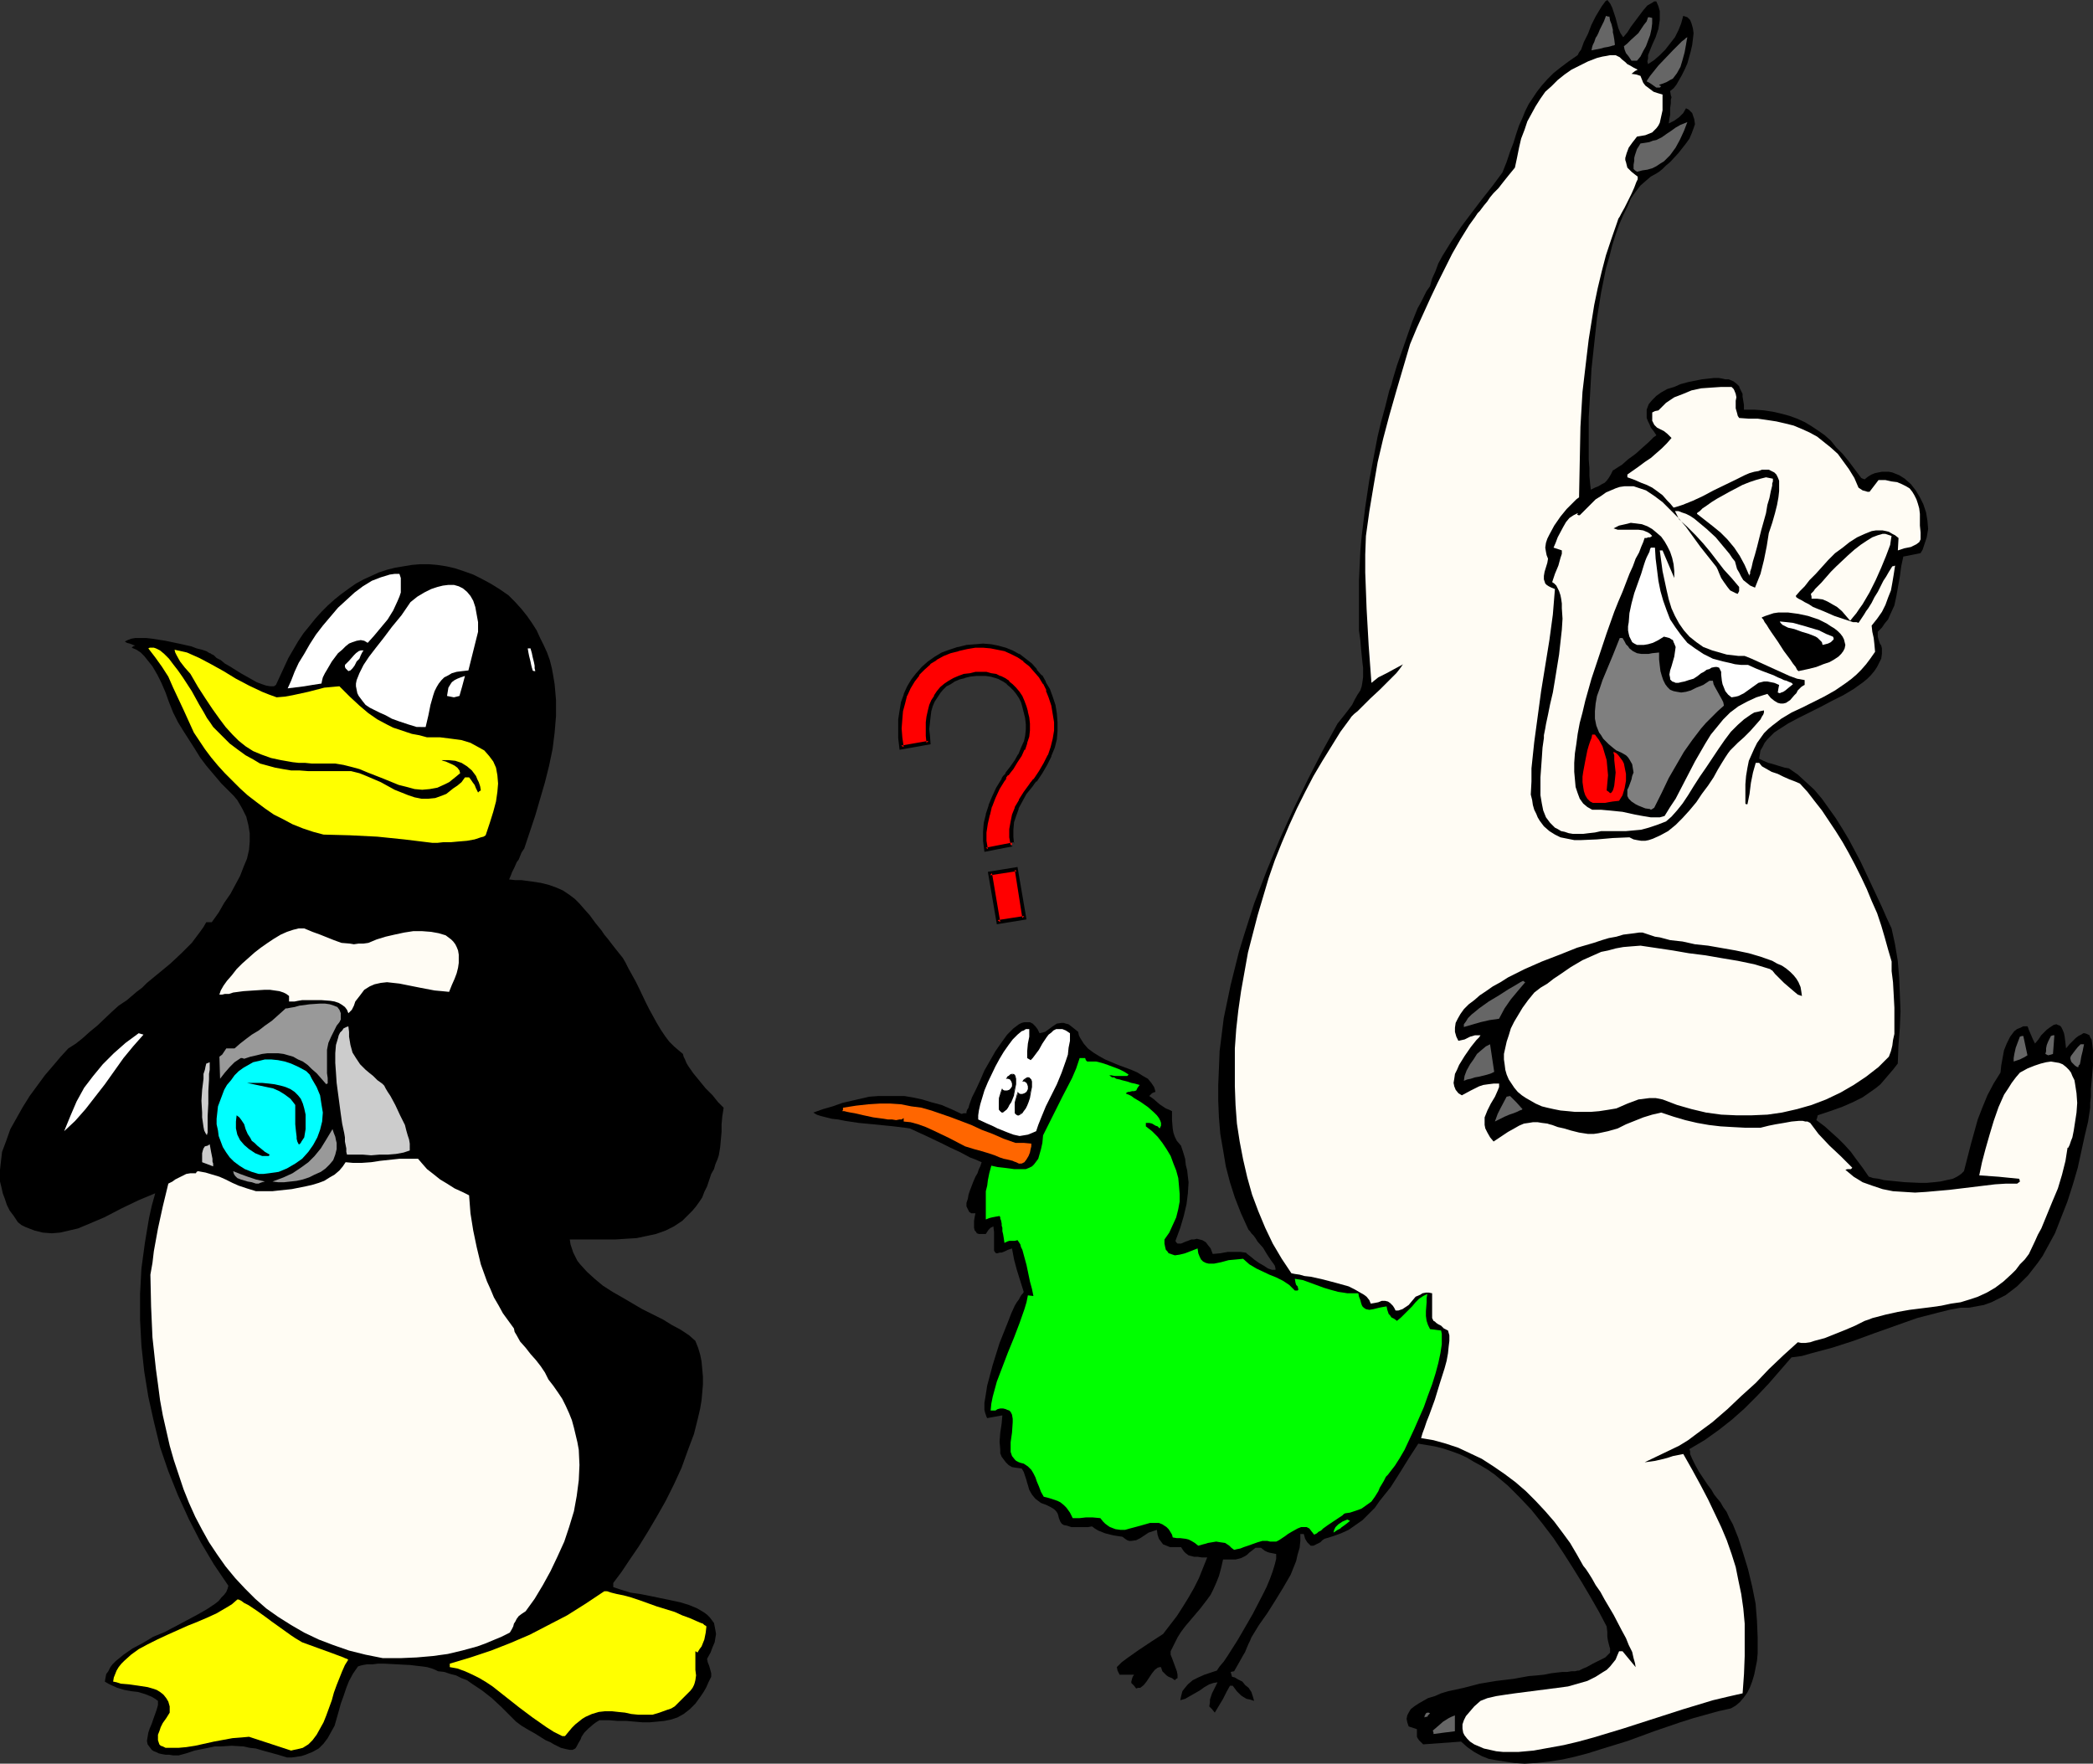 <?xml version="1.0" encoding="UTF-8" standalone="no"?>
<svg
   version="1.0"
   width="129.724mm"
   height="109.311mm"
   id="svg56"
   sodipodi:docname="Bear &amp; Penguin New Zealand.wmf"
   xmlns:inkscape="http://www.inkscape.org/namespaces/inkscape"
   xmlns:sodipodi="http://sodipodi.sourceforge.net/DTD/sodipodi-0.dtd"
   xmlns="http://www.w3.org/2000/svg"
   xmlns:svg="http://www.w3.org/2000/svg">
  <rect width="100%" height="100%" fill="#333333" stroke="none"/>
  <sodipodi:namedview
     id="namedview56"
     pagecolor="#ffffff"
     bordercolor="#000000"
     borderopacity="0.25"
     inkscape:showpageshadow="2"
     inkscape:pageopacity="0.0"
     inkscape:pagecheckerboard="0"
     inkscape:deskcolor="#d1d1d1"
     inkscape:document-units="mm" />
  <defs
     id="defs1">
    <pattern
       id="WMFhbasepattern"
       patternUnits="userSpaceOnUse"
       width="6"
       height="6"
       x="0"
       y="0" />
  </defs>
  <path
     style="fill:#000000;fill-opacity:1;fill-rule:evenodd;stroke:none"
     d="m 357.136,413.145 -2.424,-0.162 -2.101,-0.323 -2.101,-0.323 -1.778,-0.323 -1.616,-0.646 -1.778,-0.969 -1.616,-1.131 -1.454,-1.293 -8.888,0.646 -0.646,-0.646 -0.323,-0.323 -0.323,-0.485 -0.162,-0.323 v -0.646 -0.485 -0.646 l -0.97,-0.323 -0.97,-0.323 -0.323,-0.969 -0.162,-0.808 0.162,-0.808 0.323,-0.646 0.485,-0.808 0.808,-0.646 0.97,-0.646 1.131,-0.646 1.131,-0.646 1.616,-0.485 1.454,-0.646 1.616,-0.485 3.717,-0.808 3.717,-0.969 3.878,-0.646 4.04,-0.485 3.555,-0.646 1.939,-0.162 1.616,-0.162 1.616,-0.323 1.293,-0.162 1.454,-0.162 h 1.131 l 0.97,-0.162 h 0.808 l 0.646,-0.162 h 0.323 l 0.97,-0.485 0.808,-0.323 1.454,-0.808 1.293,-0.646 0.97,-0.485 0.646,-0.323 0.485,-0.485 0.323,-0.323 0.323,-0.323 v -0.485 -0.485 l -0.162,-0.485 -0.162,-0.646 -0.162,-0.646 -0.162,-0.969 v -1.131 l -0.162,-1.293 -1.778,-3.393 -1.939,-3.393 -2.101,-3.555 -2.101,-3.393 -2.262,-3.555 -2.262,-3.393 -2.586,-3.393 -2.586,-3.231 -2.747,-2.908 -2.747,-2.747 -3.07,-2.585 -1.616,-1.131 -1.616,-0.969 -1.778,-0.969 -1.616,-0.969 -1.778,-0.808 -1.778,-0.646 -1.939,-0.646 -1.939,-0.485 -1.939,-0.323 -1.939,-0.323 -2.101,3.231 -2.101,3.393 -2.262,3.555 -2.586,3.231 -1.131,1.616 -1.454,1.454 -1.454,1.454 -1.616,1.131 -1.616,1.131 -1.778,0.808 -1.778,0.646 -2.101,0.646 -0.485,0.323 -0.485,0.485 -0.97,0.485 -0.646,0.323 h -0.646 l -0.323,-0.323 -0.485,-0.485 -0.485,-0.808 -0.323,-1.131 h -0.808 v 1.616 l -0.162,1.616 -0.485,1.616 -0.323,1.454 -0.646,1.616 -0.646,1.616 -1.778,3.07 -1.778,2.908 -1.939,3.07 -1.939,2.747 -1.778,2.908 -0.323,0.808 -0.323,0.646 -0.485,1.131 -0.323,0.808 -0.485,0.808 -0.808,1.454 -0.646,1.131 -0.646,1.131 -0.808,0.162 0.323,1.131 0.646,0.162 0.808,0.485 0.97,0.485 0.646,0.808 0.808,0.646 0.646,0.969 0.323,0.969 0.323,1.131 -0.97,-0.323 -0.808,-0.162 -0.808,-0.485 -0.485,-0.323 -0.97,-0.969 -0.97,-1.293 h -0.646 l -0.808,1.454 -0.808,1.616 -0.97,1.616 -0.97,1.616 -0.646,-0.808 -0.646,-0.646 0.162,-0.969 v -0.646 l 0.485,-1.454 0.646,-1.293 0.646,-1.293 -0.97,0.162 -0.97,0.323 -1.131,0.646 -1.131,0.808 -2.262,1.293 -1.131,0.646 -1.131,0.323 0.162,-0.808 0.162,-0.646 0.162,-0.646 0.485,-0.646 0.808,-0.969 1.131,-0.969 1.293,-0.646 1.454,-0.646 2.909,-0.969 0.323,-0.485 0.323,-0.485 0.97,-1.131 0.97,-1.454 1.131,-1.777 1.131,-1.777 1.131,-1.939 2.424,-4.201 2.262,-4.363 0.97,-1.939 0.808,-1.939 0.646,-1.777 0.485,-1.616 0.323,-1.293 v -0.646 -0.485 l -0.808,-0.162 -0.808,-0.162 -0.485,-0.162 -0.646,-0.323 -0.808,-0.646 h -0.646 -0.646 l -0.808,0.646 -0.646,0.485 -0.485,0.485 -0.485,0.323 -0.97,0.485 -0.646,0.162 -0.646,0.162 h -2.909 l -0.485,2.1 -0.485,1.777 -0.646,1.616 -0.646,1.454 -0.646,1.293 -0.808,1.131 -1.616,2.1 -1.778,2.1 -1.778,2.1 -0.97,1.293 -0.808,1.293 -0.808,1.616 -0.808,1.616 v 0.808 l 0.323,0.808 1.131,3.07 0.162,0.808 v 0.808 l -0.323,0.162 -0.323,0.323 -0.646,-0.485 -0.808,-0.323 -0.485,-0.323 -0.323,-0.323 -0.485,-0.485 -0.162,-0.162 -0.162,-0.485 -0.162,-0.485 h -0.323 l -0.485,0.162 -0.646,0.485 -0.646,0.808 -0.646,0.969 -0.646,0.969 -0.646,0.808 -0.808,0.646 h -0.485 l -0.485,0.162 -0.485,-0.646 -0.485,-0.485 -0.162,-0.162 v -0.323 l 0.162,-0.646 0.162,-0.485 0.323,-0.485 h -1.939 -0.646 -0.323 -0.485 l -0.162,-0.323 -0.323,-0.646 -0.162,-0.808 1.131,-1.131 1.293,-0.969 2.747,-1.939 2.909,-1.939 2.747,-1.777 3.232,-4.201 1.454,-2.262 1.293,-2.1 1.293,-2.262 1.131,-2.262 0.97,-2.424 0.97,-2.424 h -0.646 -0.646 l -0.97,-0.162 h -0.808 l -0.646,-0.162 -0.646,-0.162 -0.646,-0.485 -0.485,-0.485 -0.646,-0.969 h -1.454 -1.131 l -0.808,-0.323 -0.808,-0.323 -0.485,-0.646 -0.485,-0.646 -0.323,-0.969 -0.162,-1.131 -0.97,0.323 -0.97,0.323 -1.939,1.293 -0.97,0.485 -1.131,0.162 h -0.485 l -0.485,-0.162 -0.485,-0.323 -0.646,-0.485 -2.101,-0.323 -1.939,-0.485 -1.616,-0.646 -0.808,-0.485 -0.646,-0.485 -0.97,0.162 h -1.131 -2.262 -0.485 l -0.97,-0.323 -0.808,-0.162 -0.485,-0.323 -0.323,-0.485 -0.323,-0.808 -0.162,-0.646 -0.162,-0.485 -0.323,-0.485 -0.485,-0.485 -0.808,-0.485 -0.97,-0.485 -1.293,-0.485 -0.646,-0.485 -0.646,-0.485 -0.808,-0.969 -0.646,-1.131 -0.323,-1.131 -0.162,-0.485 -0.162,-0.646 -0.323,-0.969 -0.323,-0.969 -0.485,-0.808 -1.293,-0.162 -0.97,-0.162 -0.808,-0.485 -0.646,-0.646 -0.485,-0.646 -0.485,-0.646 -0.323,-0.808 v -0.808 l -0.162,-1.939 0.162,-2.1 0.323,-2.1 0.162,-1.939 -1.778,0.323 -1.778,0.323 -0.162,-0.323 -0.162,-0.485 -0.162,-0.485 -0.162,-0.646 v -0.646 -0.969 l 0.323,-1.939 0.323,-2.1 0.646,-2.424 0.646,-2.424 1.616,-5.17 0.97,-2.424 0.97,-2.424 0.808,-2.1 0.808,-1.777 0.485,-0.808 0.485,-0.646 0.323,-0.646 0.323,-0.485 0.323,-0.323 0.162,-0.323 -0.808,-2.585 -0.808,-2.585 -0.646,-2.424 -0.485,-2.585 -0.97,0.323 -0.646,0.323 -0.808,0.323 h -0.485 l -0.485,0.162 h -0.323 l -0.162,-0.162 -0.162,-0.162 -0.162,-0.323 v -0.323 -4.039 l -0.162,-1.293 -0.646,0.323 -0.485,0.485 -0.323,0.485 -0.323,0.485 h -0.646 -0.485 -0.485 l -0.485,-0.162 -0.162,-0.323 -0.323,-0.323 -0.162,-0.646 v -0.808 -0.808 l 0.162,-0.969 0.162,-0.808 h -0.97 l -0.485,-0.323 -0.323,-0.646 -0.323,-0.646 v -0.808 l 0.323,-0.969 0.162,-0.969 0.323,-0.969 0.808,-2.1 0.485,-1.131 0.485,-0.808 0.323,-0.969 0.323,-0.646 0.162,-0.485 0.162,-0.485 -1.454,-0.646 -1.293,-0.485 -2.424,-1.293 -2.101,-0.969 -1.939,-0.969 -3.717,-1.777 -1.778,-0.808 -2.101,-0.969 -1.131,-0.162 -1.293,-0.162 -1.293,-0.162 -1.616,-0.162 -3.232,-0.323 -3.394,-0.323 -3.232,-0.485 -1.616,-0.323 -1.454,-0.162 -1.293,-0.323 -1.293,-0.323 -0.97,-0.323 -0.808,-0.485 2.262,-0.808 2.262,-0.646 2.262,-0.808 2.101,-0.485 2.101,-0.485 2.101,-0.485 2.101,-0.162 h 1.939 2.101 2.101 l 1.939,0.323 2.262,0.485 2.101,0.646 2.424,0.646 2.262,0.969 2.424,1.131 0.485,-0.162 h 0.646 v -0.323 l 0.162,-0.485 0.323,-0.485 0.162,-0.646 0.646,-1.777 0.97,-1.939 0.97,-2.1 0.97,-2.262 1.293,-2.262 1.293,-2.262 1.454,-2.1 1.293,-1.777 0.646,-0.646 0.808,-0.808 0.646,-0.485 0.646,-0.485 0.646,-0.323 0.646,-0.162 h 0.646 0.646 l 0.646,0.323 0.646,0.646 0.485,0.646 0.485,0.969 1.293,-0.323 1.778,-1.293 0.97,-0.646 1.131,-0.162 h 0.485 l 0.485,0.162 0.646,0.162 0.646,0.485 0.808,0.646 0.808,0.646 0.162,0.808 0.323,0.646 0.808,1.293 0.97,1.131 1.293,0.969 1.293,0.808 1.454,0.808 3.07,1.293 3.07,1.131 1.454,0.646 1.293,0.808 1.131,0.646 0.808,0.969 0.646,0.969 0.162,0.485 0.162,0.646 -0.485,0.162 -0.323,0.162 -0.323,0.323 -0.323,0.323 0.485,0.323 0.646,0.485 1.293,1.131 1.454,0.969 0.808,0.323 0.646,0.323 v 1.131 0.969 l 0.162,1.939 0.162,0.969 0.323,0.969 0.485,0.969 0.97,1.131 0.485,1.454 0.485,1.616 0.162,1.454 0.323,1.293 0.162,1.454 0.162,1.293 -0.162,2.585 -0.323,2.585 -0.646,2.747 -0.808,2.747 -1.131,3.07 0.162,0.323 0.323,0.323 h 0.323 0.485 l 1.131,-0.485 0.485,-0.162 0.808,-0.323 h 0.646 l 0.646,-0.162 0.646,0.162 0.646,0.162 0.808,0.485 0.485,0.646 0.646,0.808 0.485,1.293 1.778,-0.162 1.778,-0.323 h 1.939 0.97 l 1.131,0.162 h 0.162 l 0.323,0.323 0.646,0.485 0.97,0.808 1.131,0.808 1.131,0.646 0.97,0.646 0.97,0.323 h 0.485 0.323 v -0.323 l -0.162,-0.646 -0.323,-0.485 -0.485,-0.646 -0.97,-1.454 -0.97,-1.616 -1.293,-1.454 -0.485,-0.808 -0.485,-0.646 -0.485,-0.485 -0.323,-0.485 -0.323,-0.323 -0.162,-0.323 -1.616,-3.555 -1.454,-3.716 -1.131,-3.555 -0.97,-3.716 -0.646,-3.878 -0.646,-3.716 -0.323,-3.878 -0.162,-3.878 v -3.716 l 0.162,-3.878 0.162,-4.039 0.485,-3.878 0.485,-3.878 0.808,-3.878 0.808,-3.878 0.97,-3.878 0.97,-3.878 1.131,-3.716 2.424,-7.594 2.909,-7.594 3.07,-7.432 3.232,-7.109 3.394,-6.948 3.394,-6.625 3.555,-6.463 1.293,-1.616 1.131,-1.454 0.97,-1.293 0.646,-1.293 0.646,-1.131 0.646,-0.969 0.323,-0.969 0.162,-0.969 0.162,-1.131 v -2.262 l -0.162,-1.293 -0.162,-1.616 -0.162,-1.616 -0.162,-1.939 -0.323,-2.262 v -7.917 -3.716 l 0.162,-3.555 0.162,-3.393 0.323,-3.555 0.808,-6.625 0.97,-6.463 1.293,-6.786 0.646,-3.393 0.808,-3.393 0.97,-3.555 0.97,-3.878 0.485,-1.293 0.323,-1.293 0.97,-3.231 1.131,-3.231 2.424,-6.948 1.293,-3.231 0.808,-1.454 0.646,-1.293 0.646,-1.293 0.808,-1.131 0.485,-1.777 0.808,-1.777 0.646,-1.777 0.97,-1.777 2.101,-3.393 2.262,-3.393 2.424,-3.231 2.586,-3.393 2.424,-3.07 2.262,-3.07 0.97,-2.424 0.808,-2.424 0.808,-2.1 0.646,-2.1 0.646,-1.939 0.808,-1.777 0.646,-1.616 0.808,-1.616 0.97,-1.454 0.97,-1.454 1.131,-1.454 1.293,-1.454 1.454,-1.454 1.616,-1.293 1.939,-1.454 2.101,-1.454 0.323,-0.646 0.485,-0.646 0.646,-1.777 0.97,-1.939 0.808,-2.1 0.97,-1.939 0.97,-1.616 0.485,-0.808 0.485,-0.646 L 376.043,0.323 376.528,0 l 0.646,0.808 0.485,0.969 0.808,2.424 0.646,2.424 0.485,1.131 0.646,0.969 0.97,-1.131 0.808,-1.293 0.97,-1.293 0.97,-1.293 0.97,-1.293 0.97,-1.131 1.131,-0.646 0.485,-0.323 h 0.485 l 0.485,1.131 0.323,1.131 v 1.131 0.969 l -0.323,2.1 -0.646,1.939 -0.808,1.777 -0.646,1.616 -0.323,0.808 v 0.808 l -0.162,0.646 0.162,0.646 1.454,-0.969 1.293,-1.131 1.293,-1.293 1.131,-1.454 1.131,-1.454 0.808,-1.616 0.646,-1.616 0.485,-1.777 0.97,0.323 0.646,0.646 0.323,0.808 0.323,1.131 0.162,1.131 -0.162,1.454 -0.162,1.293 -0.323,1.454 -0.808,2.908 -0.646,1.454 -0.646,1.293 -0.646,1.131 -0.646,1.131 -0.646,0.808 -0.808,0.646 0.162,0.969 0.162,0.485 -0.162,0.646 v 0.808 l -0.162,1.131 v 0.646 0.969 l -0.162,0.808 -0.162,1.131 1.293,-0.646 1.131,-0.808 0.97,-0.969 0.646,-1.131 0.646,0.323 0.323,0.323 0.485,0.485 0.162,0.485 0.323,0.969 0.162,1.131 -0.323,0.969 -0.485,1.293 -0.485,1.131 -0.808,1.131 -1.778,2.262 -1.939,2.1 -0.97,0.808 -0.808,0.808 -0.808,0.646 -0.485,0.323 -1.454,0.808 -1.131,0.969 -1.293,1.131 -1.131,1.454 -1.131,1.616 -0.808,1.939 -0.97,1.939 -0.97,2.262 -0.808,2.262 -0.808,2.585 -0.646,2.585 -0.808,2.747 -1.131,5.655 -0.97,5.978 -0.646,5.978 -0.646,5.978 -0.323,5.817 -0.162,2.747 -0.162,2.747 v 2.747 4.847 2.262 l 0.162,2.1 v 1.777 l 0.162,1.777 0.162,1.454 0.97,-0.485 0.808,-0.323 0.808,-0.485 0.646,-0.323 0.485,-0.485 0.485,-0.646 0.485,-0.808 0.485,-0.969 0.323,-0.162 0.485,-0.323 0.485,-0.323 0.808,-0.485 1.454,-1.293 1.778,-1.293 1.616,-1.454 1.454,-1.293 0.646,-0.646 0.485,-0.485 0.485,-0.323 0.162,-0.162 -0.646,-0.969 -0.646,-0.808 -0.323,-0.808 -0.323,-0.646 -0.323,-0.808 v -0.808 -0.646 -0.485 l 0.485,-1.293 0.808,-0.969 0.97,-0.969 1.131,-0.808 1.454,-0.808 1.616,-0.485 1.454,-0.646 1.778,-0.485 3.232,-0.646 1.454,-0.162 1.454,-0.162 h 0.97 l 0.97,0.162 0.646,0.162 h 0.808 l 1.131,0.485 0.808,0.646 0.485,0.485 0.162,0.485 0.323,0.646 0.323,0.646 v 0.646 l 0.162,0.969 0.162,0.969 v 1.131 h 2.424 l 2.262,0.162 2.101,0.323 2.101,0.485 1.778,0.485 1.778,0.646 1.778,0.808 1.616,0.969 1.454,0.969 1.616,1.131 1.454,1.293 1.293,1.616 1.454,1.454 1.454,1.777 1.454,1.939 1.454,1.939 0.323,0.162 0.485,0.162 0.808,-0.646 0.808,-0.485 0.808,-0.323 0.808,-0.162 0.808,-0.162 h 0.808 0.808 l 0.808,0.162 1.616,0.646 1.293,0.808 1.454,1.293 1.131,1.454 0.97,1.616 0.808,1.616 0.646,1.939 0.323,1.939 0.162,1.939 -0.323,1.939 -0.646,1.939 -0.323,0.969 -0.485,0.808 -4.04,0.808 -0.485,2.262 -0.323,2.424 -0.808,4.524 -0.485,2.262 -0.97,2.1 -0.485,1.131 -0.808,0.969 -0.646,0.969 -0.97,0.969 v 1.131 l 0.162,0.646 0.323,0.969 0.323,0.485 0.162,0.646 v 1.293 l -0.162,1.131 -0.485,0.969 -0.485,0.969 -0.646,0.969 -0.808,0.969 -0.808,0.808 -0.97,0.808 -2.262,1.616 -2.424,1.454 -2.586,1.293 -2.747,1.454 -2.586,1.293 -2.586,1.293 -2.424,1.293 -2.262,1.454 -0.97,0.646 -0.808,0.808 -0.808,0.808 -0.646,0.808 -0.485,0.969 -0.485,0.808 -0.162,0.969 -0.162,0.969 0.97,0.485 1.131,0.485 0.646,0.162 1.131,0.323 0.485,0.162 1.616,0.485 0.97,0.162 2.101,1.454 1.939,1.777 1.939,1.777 1.778,2.1 1.616,2.262 1.616,2.262 1.616,2.585 1.454,2.424 2.747,5.17 2.586,5.494 2.424,5.17 1.131,2.585 1.131,2.424 0.808,3.716 0.646,3.878 0.323,3.878 0.162,3.878 0.162,4.039 -0.162,3.878 -0.323,4.201 -0.162,4.201 -1.131,1.454 -0.97,1.131 -0.97,1.131 -0.97,1.131 -0.97,0.808 -1.131,0.808 -2.101,1.454 -2.262,1.131 -2.586,1.131 -2.747,0.969 -2.909,0.969 -0.162,0.646 -0.162,0.485 1.939,1.454 1.616,1.454 1.616,1.454 1.454,1.454 1.454,1.616 1.293,1.777 1.454,1.939 1.454,2.1 0.97,0.323 1.293,0.162 1.293,0.323 1.616,0.162 3.232,0.323 3.555,0.162 h 1.616 l 1.778,-0.162 1.454,-0.162 1.454,-0.323 1.454,-0.323 0.97,-0.485 0.97,-0.646 0.646,-0.646 1.616,-6.301 0.808,-2.908 0.808,-2.908 1.131,-2.908 1.131,-2.747 1.454,-2.747 1.616,-2.585 0.162,-1.616 0.323,-1.777 0.323,-1.777 0.646,-1.616 0.808,-1.616 0.485,-0.646 0.485,-0.646 0.646,-0.485 0.808,-0.323 0.646,-0.323 h 0.97 l 0.162,0.323 0.162,0.485 0.485,1.131 0.485,1.131 0.323,0.646 0.162,0.323 0.808,-0.969 0.646,-0.969 0.646,-0.646 0.646,-0.646 0.646,-0.485 0.485,-0.323 0.485,-0.323 0.646,-0.162 0.323,0.162 0.485,0.162 0.323,0.323 0.323,0.646 0.323,0.808 0.162,0.808 0.162,1.293 0.162,1.454 0.808,-0.969 0.808,-0.808 0.646,-0.646 0.646,-0.485 0.646,-0.323 0.485,-0.323 h 0.323 l 0.485,0.162 0.323,0.162 0.323,0.162 0.162,0.485 0.323,0.485 0.162,1.131 0.162,1.454 v 1.777 1.777 l -0.323,3.716 -0.162,1.777 v 1.777 l -0.162,1.454 v 1.131 l -0.485,3.231 -0.808,3.393 -0.808,3.716 -0.808,3.716 -1.131,3.878 -1.293,4.039 -1.454,3.716 -1.454,3.716 -1.939,3.555 -0.97,1.777 -1.131,1.616 -1.131,1.454 -1.131,1.454 -1.293,1.293 -1.293,1.293 -1.454,1.131 -1.293,0.969 -1.616,0.808 -1.616,0.808 -1.778,0.646 -1.778,0.323 -1.778,0.323 h -1.939 l -2.586,0.485 -2.586,0.646 -5.01,1.293 -5.01,1.777 -5.01,1.777 -4.848,1.777 -5.01,1.616 -4.848,1.293 -2.262,0.646 -2.424,0.323 -5.333,6.14 -2.747,2.908 -2.909,2.908 -2.909,2.585 -3.07,2.424 -3.394,2.424 -3.555,2.1 0.162,0.485 v 0.646 l 0.485,1.131 0.808,1.616 0.808,1.454 1.939,2.908 0.97,1.293 0.646,1.131 0.646,0.808 0.808,0.969 0.646,1.131 0.808,1.131 0.646,1.454 0.808,1.454 0.646,1.616 0.646,1.616 1.131,3.555 1.131,3.716 0.97,4.039 0.808,4.039 0.323,4.039 0.162,3.878 v 1.777 1.939 l -0.162,1.777 -0.323,1.616 -0.323,1.616 -0.485,1.616 -0.485,1.293 -0.646,1.293 -0.808,1.131 -0.97,1.131 -0.97,0.808 -1.131,0.646 -2.909,0.646 -2.909,0.808 -2.909,0.808 -3.07,0.969 -6.141,2.1 -3.07,1.131 -3.07,1.131 -6.302,1.939 -3.07,0.969 -3.07,0.808 -2.909,0.646 -3.07,0.485 -2.909,0.323 z"
     id="path1" />
  <path
     style="fill:#000000;fill-opacity:1;fill-rule:evenodd;stroke:none"
     d="m 67.226,411.691 -2.101,-0.646 -1.778,-0.485 -1.778,-0.485 -1.616,-0.485 -1.454,-0.162 -1.454,-0.323 -2.747,-0.162 -2.586,0.162 h -1.454 l -1.454,0.323 -1.616,0.323 -1.616,0.323 -1.939,0.646 -1.778,0.485 h -1.293 l -0.97,-0.162 h -0.808 l -0.97,-0.162 -0.646,-0.162 -0.646,-0.323 -0.485,-0.162 -0.485,-0.323 -0.485,-0.646 -0.485,-0.646 -0.162,-0.808 0.162,-0.969 0.162,-0.969 0.323,-0.969 0.485,-1.131 0.323,-0.969 0.808,-2.262 0.323,-1.131 v -0.969 l -0.646,-0.485 -0.808,-0.485 -1.616,-0.646 -1.616,-0.485 -1.454,-0.162 -1.778,-0.323 -1.616,-0.485 -1.454,-0.646 -0.646,-0.323 -0.808,-0.485 0.162,-0.969 0.162,-0.808 0.485,-0.646 0.485,-0.969 0.485,-0.646 0.808,-0.808 0.808,-0.646 0.97,-0.808 2.101,-1.454 2.424,-1.293 2.424,-1.454 2.747,-1.131 5.171,-2.747 2.424,-1.293 2.262,-1.293 1.939,-1.293 0.808,-0.646 0.646,-0.808 0.646,-0.646 0.485,-0.646 0.323,-0.808 0.162,-0.646 -3.394,-5.009 -3.07,-5.17 -2.747,-5.332 -2.586,-5.655 -2.262,-5.655 -1.939,-5.655 -1.454,-5.978 -1.293,-5.817 -0.97,-5.978 -0.646,-5.978 -0.323,-6.14 v -5.978 l 0.323,-5.978 0.808,-5.978 0.485,-2.908 0.485,-2.908 0.646,-2.908 0.808,-2.908 -1.939,0.808 -1.939,0.808 -4.04,1.939 -4.04,2.1 -4.202,1.777 -1.939,0.808 -2.101,0.485 -2.101,0.485 -1.939,0.162 -2.101,-0.162 -1.939,-0.485 -2.101,-0.808 -0.97,-0.485 -0.808,-0.646 -0.97,-1.454 -0.97,-1.293 L 1.616,282.27 1.131,280.816 0.646,279.523 0.323,278.069 0,276.777 v -1.454 -1.293 l 0.162,-1.454 0.323,-2.747 0.97,-2.585 0.97,-2.747 1.454,-2.585 1.454,-2.585 1.616,-2.585 1.778,-2.424 1.778,-2.424 1.939,-2.262 1.778,-2.1 1.778,-1.939 1.778,-1.131 1.616,-1.293 1.616,-1.454 1.778,-1.454 3.394,-3.231 1.616,-1.454 1.939,-1.293 1.131,-0.969 1.131,-0.969 1.293,-0.969 1.131,-1.131 2.747,-2.262 2.747,-2.262 2.586,-2.424 2.424,-2.424 0.97,-1.293 0.97,-1.293 0.808,-1.131 0.646,-1.131 h 1.293 l 1.616,-2.262 1.293,-2.262 1.454,-2.1 1.131,-2.1 1.131,-2.1 0.808,-2.1 0.808,-1.939 0.485,-2.1 0.162,-1.939 v -1.939 l -0.323,-1.939 -0.485,-1.939 -0.97,-1.939 -1.131,-1.939 -0.808,-0.969 -0.97,-0.969 -0.97,-0.969 -0.97,-0.969 -1.778,-2.1 -1.778,-2.1 -1.454,-1.939 -1.293,-2.1 -2.586,-4.039 -1.293,-2.1 -1.131,-2.262 -0.97,-2.424 -0.808,-2.262 -0.97,-2.262 -0.97,-1.939 -1.131,-1.939 -1.293,-1.616 -0.646,-0.808 -0.808,-0.808 -0.97,-0.646 -1.131,-0.485 0.323,-0.323 0.485,-0.162 -0.485,-0.162 -0.808,-0.323 -0.646,-0.162 -0.485,-0.323 0.646,-0.323 0.808,-0.323 0.97,-0.162 h 1.293 1.293 l 1.454,0.162 3.07,0.485 3.07,0.646 2.909,0.646 1.293,0.485 1.293,0.323 0.97,0.323 0.808,0.485 h 0.162 l 0.162,0.162 0.646,0.323 0.646,0.646 0.97,0.485 0.97,0.808 1.131,0.646 2.586,1.616 2.586,1.454 1.131,0.646 1.293,0.485 0.97,0.323 0.97,0.162 h 0.808 l 0.485,-0.323 0.97,-2.1 0.97,-2.1 0.97,-2.1 1.131,-1.939 1.131,-1.939 1.293,-1.939 1.454,-1.777 1.293,-1.616 1.454,-1.616 1.454,-1.454 1.616,-1.454 1.616,-1.293 1.778,-1.293 1.616,-1.131 1.778,-0.969 1.778,-0.808 1.778,-0.808 1.939,-0.646 1.939,-0.485 1.939,-0.323 1.939,-0.323 1.939,-0.162 h 2.101 l 1.939,0.162 2.101,0.323 2.101,0.485 1.939,0.646 2.262,0.808 1.939,0.969 2.101,1.131 2.101,1.293 2.101,1.454 1.616,1.616 1.454,1.616 1.293,1.616 1.131,1.616 1.131,1.777 0.808,1.777 0.808,1.616 0.808,1.777 0.646,1.777 0.485,1.939 0.323,1.777 0.323,1.939 0.323,3.716 v 3.716 l -0.323,3.878 -0.485,3.878 -0.808,3.878 -0.97,3.878 -1.131,3.878 -1.131,3.878 -2.586,7.756 -0.646,0.969 -0.323,0.808 -0.323,0.808 -0.485,0.646 -0.485,1.131 -0.323,0.646 -0.323,0.646 -0.162,0.485 -0.485,1.131 1.454,0.162 h 1.454 l 2.424,0.323 2.101,0.323 1.939,0.485 1.778,0.646 1.454,0.646 1.454,0.969 1.293,0.969 1.131,1.131 1.131,1.293 1.293,1.454 1.293,1.777 1.454,1.777 0.646,0.969 0.808,0.969 1.616,2.1 1.939,2.424 0.646,1.131 0.646,1.293 0.808,1.454 0.808,1.454 0.808,1.616 1.616,3.393 0.808,1.616 1.778,3.231 0.97,1.616 0.97,1.454 0.97,1.293 1.131,1.131 1.131,0.969 0.97,0.808 0.162,0.646 0.323,0.646 0.323,0.808 0.485,0.808 1.131,1.616 1.454,1.777 1.454,1.777 1.616,1.616 1.293,1.616 1.293,1.293 -0.323,2.1 -0.162,1.777 v 1.777 l -0.162,1.777 -0.162,1.777 -0.323,1.939 -0.323,0.969 -0.485,1.131 -0.323,1.131 -0.646,1.131 -0.485,1.454 -0.485,1.454 -0.646,1.293 -0.485,1.293 -0.646,0.969 -0.808,1.131 -0.808,0.969 -0.808,0.808 -1.616,1.616 -1.939,1.293 -1.939,0.969 -2.262,0.808 -2.262,0.485 -2.262,0.485 -2.586,0.162 -2.424,0.162 h -7.918 -2.747 l 0.162,1.131 0.323,0.969 0.323,0.969 0.485,0.969 0.485,0.969 0.646,0.808 1.616,1.777 1.778,1.616 1.939,1.616 2.262,1.454 2.262,1.293 4.686,2.747 4.848,2.424 2.101,1.293 2.101,1.131 1.939,1.293 1.454,1.293 0.646,1.616 0.485,1.616 0.323,1.616 0.162,1.777 0.162,1.777 v 1.777 l -0.162,1.939 -0.162,1.777 -0.323,1.939 -0.485,2.1 -0.97,3.878 -1.454,3.878 -1.454,4.039 -1.778,3.878 -1.939,3.878 -2.101,3.716 -2.101,3.555 -2.101,3.393 -2.101,3.07 -1.939,2.908 -1.939,2.585 v 0.323 0.646 l 1.939,0.646 2.101,0.646 2.262,0.323 2.424,0.485 4.686,0.969 2.262,0.485 2.101,0.646 1.939,0.808 1.616,0.969 0.646,0.485 0.646,0.646 0.485,0.646 0.485,0.646 0.162,0.808 0.162,0.808 0.162,0.969 -0.162,0.969 -0.162,0.969 -0.485,1.131 -0.485,1.293 -0.808,1.454 0.162,0.808 0.323,0.808 0.323,1.131 0.162,0.646 v 0.808 l -0.646,1.293 -0.485,1.131 -0.646,1.131 -0.646,0.969 -1.293,1.777 -1.293,1.293 -1.454,1.131 -1.454,0.808 -1.454,0.485 -1.616,0.323 -1.616,0.162 -1.778,0.162 h -1.778 l -1.939,-0.162 -1.778,-0.162 h -2.101 l -1.939,-0.162 h -2.262 l -0.808,0.485 -0.646,0.485 -1.131,0.969 -0.97,0.969 -0.646,0.969 -0.162,0.485 -0.162,0.323 -0.485,0.808 -0.323,0.646 -0.323,0.485 -0.646,0.323 h -0.646 l -0.808,-0.162 -0.646,-0.162 -0.646,-0.162 -0.646,-0.323 -0.97,-0.485 -0.808,-0.485 -1.131,-0.485 -1.293,-0.808 -1.293,-0.808 -1.454,-0.808 -1.616,-0.969 -1.293,-0.969 -1.131,-1.131 -2.262,-2.262 -2.262,-2.1 -2.262,-1.777 -2.424,-1.616 -1.131,-0.808 -1.293,-0.485 -1.293,-0.646 -1.293,-0.323 -1.454,-0.485 -1.454,-0.162 -0.646,-0.323 -0.808,-0.323 -1.131,-0.323 -1.131,-0.162 -1.454,-0.162 -1.293,-0.162 -3.07,-0.162 -3.07,-0.162 H 88.557 l -1.293,0.162 h -1.293 l -0.97,0.162 -0.646,0.162 -0.485,0.162 -1.131,1.616 -0.97,1.777 -0.646,1.616 -0.646,1.939 -0.646,1.777 -0.485,1.777 -0.97,3.393 -0.808,1.454 -0.808,1.454 -0.97,1.293 -1.131,1.131 -1.454,0.808 -1.616,0.646 -0.97,0.323 -1.131,0.162 -1.131,0.162 z"
     id="path2" />
  <path
     style="fill:#fffcf4;fill-opacity:1;fill-rule:evenodd;stroke:none"
     d="m 352.126,410.399 -1.616,-0.162 -1.454,-0.323 -1.454,-0.323 -1.131,-0.485 -1.131,-0.485 -0.97,-0.646 -0.646,-0.646 -0.646,-0.808 -0.323,-0.646 -0.162,-0.969 v -0.969 l 0.323,-0.969 0.485,-0.969 0.97,-1.131 0.97,-1.131 1.454,-1.293 1.616,-0.646 2.101,-0.485 2.101,-0.323 2.262,-0.323 5.01,-0.646 5.01,-0.646 2.424,-0.323 2.262,-0.646 2.262,-0.646 1.939,-0.969 1.778,-1.131 0.808,-0.485 0.808,-0.808 0.646,-0.808 0.646,-0.808 0.323,-0.808 0.485,-1.131 h 0.808 l 3.07,3.716 -0.162,-0.969 -0.323,-1.131 -0.323,-1.454 -0.808,-1.616 -0.646,-1.616 -0.97,-1.777 -1.939,-3.716 -2.101,-3.555 -0.97,-1.777 -1.131,-1.616 -0.808,-1.454 -0.808,-1.293 -0.646,-0.969 -0.646,-0.808 -1.454,-2.585 -1.616,-2.747 -1.778,-2.424 -1.939,-2.585 -2.101,-2.424 -2.262,-2.424 -2.262,-2.262 -2.424,-2.1 -2.586,-1.939 -2.586,-1.777 -2.747,-1.777 -2.747,-1.293 -2.747,-1.293 -2.909,-0.969 -2.909,-0.808 -2.909,-0.485 0.323,-1.131 0.485,-1.293 0.485,-1.454 0.646,-1.616 0.646,-1.777 0.646,-1.777 1.131,-3.716 1.131,-3.555 0.485,-1.777 0.323,-1.777 0.162,-1.616 0.162,-1.293 v -1.293 l -0.323,-1.131 -0.97,-0.485 -0.646,-0.646 -0.646,-0.323 -0.485,-0.323 -0.323,-0.323 -0.323,-0.162 -0.323,-0.646 v -0.646 -1.131 -0.808 -1.939 -1.293 l -0.808,-0.162 h -0.646 l -0.808,0.162 -0.485,0.323 -1.131,0.485 -0.808,0.969 -0.808,0.969 -0.97,0.646 -0.485,0.323 -0.485,0.162 -0.485,0.162 h -0.646 l -0.323,-0.646 -0.323,-0.485 -0.646,-0.646 -0.485,-0.323 -0.646,-0.162 h -0.808 l -0.808,0.323 -0.808,0.162 -0.97,0.162 -0.323,-0.808 -0.646,-0.808 -0.646,-0.485 -1.131,-0.646 -1.131,-0.646 -1.293,-0.646 -2.909,-0.808 -3.07,-0.808 -2.909,-0.646 -1.454,-0.162 -1.131,-0.323 -1.131,-0.162 -0.808,-0.162 -2.262,-3.393 -2.101,-3.555 -1.778,-3.716 -1.616,-3.878 -1.454,-3.878 -1.131,-4.039 -0.97,-4.201 -0.808,-4.201 -0.646,-4.201 -0.323,-4.363 -0.162,-4.362 v -4.363 -4.524 l 0.323,-4.524 0.485,-4.362 0.646,-4.524 0.808,-4.524 0.808,-4.524 1.131,-4.362 1.131,-4.363 1.293,-4.362 1.293,-4.363 1.454,-4.201 1.616,-4.039 1.778,-4.201 1.778,-3.878 1.939,-3.878 1.939,-3.716 2.101,-3.555 2.101,-3.393 2.101,-3.393 2.262,-3.07 0.323,-0.485 0.646,-0.646 0.808,-0.646 0.808,-0.808 0.97,-0.969 1.131,-1.131 2.262,-2.1 2.101,-2.1 0.97,-0.969 0.808,-0.808 0.646,-0.808 0.485,-0.646 0.323,-0.485 0.162,-0.162 -2.101,1.131 -1.778,0.969 -1.939,0.969 -0.808,0.646 -0.808,0.646 -0.646,-8.725 -0.485,-8.563 -0.323,-8.563 v -4.201 l 0.162,-4.362 0.808,-5.817 0.97,-5.817 0.97,-5.655 1.293,-5.494 1.454,-5.494 1.616,-5.655 1.616,-5.494 1.616,-5.494 1.616,-3.878 1.616,-3.555 1.616,-3.555 1.616,-3.393 3.394,-6.786 1.939,-3.393 2.101,-3.393 1.293,-1.777 0.646,-0.969 0.485,-0.485 0.485,-0.646 0.485,-0.646 0.808,-0.969 0.646,-0.969 0.808,-0.969 1.131,-1.131 1.131,-1.454 1.293,-1.616 1.454,-1.777 0.485,-2.262 0.485,-2.424 0.485,-2.1 0.808,-2.1 0.646,-1.939 0.97,-1.777 0.97,-1.777 1.131,-1.777 1.131,-1.616 1.454,-1.293 1.454,-1.454 1.616,-1.293 1.616,-1.131 1.939,-0.969 1.939,-0.969 2.101,-0.808 1.293,-0.323 0.97,-0.162 0.808,-0.162 h 1.293 l 0.323,0.162 0.646,0.323 0.485,0.485 0.808,0.646 0.485,0.485 0.646,0.323 0.808,0.485 0.97,0.485 -0.646,0.323 -0.808,0.646 1.131,0.162 0.97,0.323 0.323,0.808 0.323,0.808 0.485,0.646 0.646,0.485 0.646,0.485 0.646,0.485 0.97,0.323 1.131,0.323 v 1.777 1.939 l -0.323,1.454 -0.323,1.454 -0.323,0.646 -0.485,0.646 -0.485,0.485 -0.485,0.485 -0.808,0.323 -0.808,0.323 -0.97,0.162 -0.97,0.162 -1.131,1.454 -0.808,1.131 -0.485,1.293 -0.323,1.131 v 0.485 l 0.162,0.485 0.162,0.646 0.162,0.646 0.485,0.485 0.485,0.485 0.808,0.646 0.646,0.485 v 0.646 l -0.323,0.646 -0.485,1.293 -0.646,1.454 -0.808,1.616 -0.808,1.616 -0.808,1.454 -0.323,0.646 -0.323,0.485 -0.162,0.485 -0.162,0.485 -1.293,3.716 -1.293,3.878 -0.97,3.716 -0.97,4.039 -0.808,3.878 -0.646,4.039 -0.646,4.039 -0.485,4.039 -0.97,8.24 -0.485,8.24 -0.162,8.24 -0.162,8.24 -0.646,0.485 -0.646,0.646 -1.616,1.616 -1.454,1.777 -1.454,2.1 -1.131,2.1 -0.485,0.969 -0.323,0.969 -0.162,1.131 0.162,0.969 0.162,0.808 0.323,0.808 -0.162,0.969 -0.646,2.1 -0.162,0.969 v 0.808 l 0.162,0.485 0.162,0.485 0.323,0.323 0.485,0.323 0.646,0.323 0.808,0.323 -0.485,5.978 -0.808,5.978 -1.939,11.956 -0.808,5.978 -0.808,5.978 -0.646,6.14 v 3.07 l -0.162,3.07 0.323,1.293 0.162,1.131 0.323,1.131 0.485,0.969 0.323,0.808 0.485,0.808 0.97,1.293 1.293,1.131 1.293,0.808 1.293,0.646 1.616,0.323 1.616,0.323 h 1.616 l 3.717,-0.162 3.717,-0.323 3.878,-0.162 0.97,0.485 0.808,0.162 0.97,0.162 h 0.97 l 0.808,-0.162 0.97,-0.323 1.778,-0.808 1.778,-0.969 1.778,-1.454 1.616,-1.616 1.616,-1.777 1.616,-1.939 1.293,-1.939 1.454,-1.939 1.293,-1.939 0.97,-1.777 0.97,-1.616 0.808,-1.293 0.646,-0.969 0.485,-0.646 0.485,-0.485 1.293,-1.293 1.454,-1.293 1.454,-1.454 1.293,-1.454 1.131,-1.293 0.323,-0.646 0.323,-0.485 0.162,-0.485 v -0.485 l -0.808,0.162 -0.646,0.162 -0.808,0.162 -0.808,0.485 -1.616,1.131 -1.454,1.293 -1.616,1.616 -1.454,1.939 -1.454,2.1 -2.909,4.362 -1.454,2.1 -1.454,2.262 -1.293,2.1 -1.293,1.939 -1.293,1.616 -1.293,1.454 -1.293,1.131 -2.101,0.808 -1.939,0.646 -1.778,0.485 -1.778,0.162 -1.778,0.162 h -5.818 l -1.454,0.323 -1.454,0.162 -1.293,0.162 h -1.293 -1.131 l -0.97,-0.162 -0.97,-0.323 -0.808,-0.162 -0.808,-0.485 -0.646,-0.323 -0.646,-0.646 -0.485,-0.485 -0.97,-1.293 -0.646,-1.616 -0.323,-1.616 -0.323,-1.939 v -2.1 -2.1 l 0.323,-4.524 0.162,-2.424 0.323,-2.262 v -0.646 l 0.162,-0.808 0.162,-0.808 0.162,-0.969 0.485,-2.262 0.485,-2.424 0.646,-2.747 0.485,-2.908 0.97,-5.978 0.323,-2.908 0.323,-2.908 0.162,-2.585 -0.162,-2.424 v -1.131 l -0.162,-1.131 -0.162,-0.808 -0.323,-0.969 -0.323,-0.646 -0.323,-0.646 -0.485,-0.485 -0.485,-0.323 0.646,-1.939 0.808,-1.939 0.485,-1.777 0.323,-0.969 v -0.808 l -1.939,-0.646 0.485,-1.131 0.485,-1.293 1.293,-2.424 0.646,-1.131 0.808,-0.969 0.97,-0.646 0.97,-0.485 v 0.162 l -0.162,0.162 0.323,0.162 h 0.323 l 1.293,-1.293 1.293,-1.293 1.131,-1.131 1.293,-0.808 1.131,-0.808 1.131,-0.485 1.131,-0.485 0.97,-0.323 1.131,-0.162 h 0.97 1.131 l 0.97,0.323 0.97,0.323 0.97,0.323 1.939,1.293 1.939,1.454 1.778,1.777 1.939,1.939 1.778,2.1 3.394,4.686 3.717,4.686 0.323,0.646 0.323,0.808 0.485,1.131 0.646,0.969 0.808,1.131 0.646,0.808 0.97,0.485 0.323,0.162 0.485,0.162 0.162,-0.323 0.162,-0.323 v -0.485 -0.485 l -1.778,-2.1 -1.778,-1.939 -3.232,-4.201 -1.616,-1.939 -1.778,-1.939 -1.939,-1.939 -1.939,-1.777 -0.97,-1.939 h 0.808 l 0.808,0.323 0.97,0.323 0.97,0.485 0.97,0.646 0.97,0.808 1.939,1.616 2.101,1.939 1.616,1.939 1.616,1.939 0.646,0.969 0.646,0.808 0.485,1.777 0.485,0.808 0.485,0.969 0.485,0.808 0.808,0.646 0.808,0.646 1.131,0.485 0.646,-1.616 0.646,-1.616 0.808,-3.231 0.323,-1.616 0.323,-1.616 0.485,-3.07 0.808,-2.424 0.646,-2.262 0.485,-1.939 0.323,-1.777 0.162,-1.454 v -1.293 -1.131 l -0.323,-0.808 -0.323,-0.646 -0.485,-0.485 -0.646,-0.323 -0.646,-0.323 h -0.646 -0.97 l -0.808,0.323 -0.97,0.162 -1.131,0.323 -1.131,0.485 -2.262,1.131 -5.01,2.424 -2.424,1.293 -2.424,1.131 -2.424,0.969 -0.97,0.323 -1.131,0.323 -0.808,-0.969 -0.646,-0.646 -1.131,-1.293 -1.293,-0.969 -1.131,-0.808 -1.293,-0.646 -1.293,-0.485 -1.454,-0.646 -1.778,-0.646 v -0.646 l 2.747,-1.939 1.293,-0.969 1.454,-0.969 2.586,-2.262 1.131,-1.131 1.131,-1.293 -0.97,-0.969 -0.808,-0.646 -0.97,-0.485 -0.646,-0.323 -0.646,-0.646 -0.323,-0.646 -0.162,-0.323 V 98.076 97.429 96.621 l 0.646,-0.323 0.808,-0.162 0.97,-0.969 0.808,-0.808 1.939,-1.293 2.101,-0.808 1.939,-0.808 2.262,-0.485 2.262,-0.162 2.424,-0.162 h 2.424 l 0.485,0.485 0.162,0.323 0.323,0.808 0.162,0.808 -0.162,0.808 v 0.969 0.808 l 0.323,1.131 0.162,0.646 0.323,0.485 2.262,0.162 h 2.101 l 2.262,0.323 2.101,0.323 2.101,0.485 1.939,0.485 1.939,0.808 1.778,0.808 1.778,0.969 1.616,1.293 1.616,1.293 1.616,1.454 1.293,1.777 1.293,1.777 1.293,2.1 0.97,2.262 0.97,0.646 0.646,0.162 0.485,0.162 h 0.485 l 2.101,-2.747 h 1.616 l 1.454,0.323 1.293,0.162 1.131,0.485 0.97,0.485 0.808,0.485 0.646,0.808 0.485,0.808 0.485,0.969 0.323,0.969 0.323,1.131 0.162,1.293 v 1.293 1.454 l 0.162,1.616 v 1.616 l -0.323,0.646 -0.646,0.485 -0.646,0.323 -0.646,0.323 -1.616,0.323 -1.454,0.485 0.162,-2.908 -0.808,-0.646 -0.646,-0.323 -0.808,-0.485 -0.646,-0.162 -0.808,-0.162 h -0.808 -0.808 l -0.97,0.162 -1.616,0.646 -1.778,0.808 -1.778,1.131 -1.616,1.293 -1.778,1.293 -1.616,1.616 -2.909,3.231 -1.454,1.454 -1.131,1.454 -1.131,1.131 -0.97,1.131 0.162,0.323 0.485,0.323 0.646,0.323 0.808,0.485 0.97,0.485 0.97,0.646 2.424,0.969 2.586,1.131 2.424,0.808 0.97,0.323 0.97,0.323 h 0.808 l 0.485,0.162 0.646,-0.969 0.646,-0.969 0.485,-0.808 0.485,-0.646 0.808,-1.293 0.646,-1.293 0.808,-1.293 0.808,-1.616 0.485,-0.969 0.646,-0.969 0.646,-1.131 0.808,-1.293 h 0.162 l 0.485,-0.162 -0.323,2.1 -0.323,1.939 -0.323,1.777 -0.646,1.616 -0.646,1.777 -0.808,1.616 -1.131,1.616 -1.293,1.616 0.162,1.454 0.323,1.454 0.162,1.454 0.162,1.777 -1.131,1.616 -0.97,1.293 -1.131,1.293 -1.131,1.131 -1.131,0.969 -1.293,0.969 -2.586,1.777 -2.586,1.454 -2.586,1.293 -2.586,1.293 -2.424,1.131 -2.424,1.454 -2.101,1.616 -0.97,0.808 -0.97,0.969 -0.808,1.131 -0.808,1.131 -0.646,1.293 -0.646,1.454 -0.646,1.454 -0.323,1.616 -0.323,1.939 -0.162,1.939 v 2.262 2.262 l 0.162,0.162 h 0.323 l 0.485,-2.424 0.323,-2.585 0.485,-2.424 0.646,-2.262 h 0.808 l 0.646,0.808 1.131,0.646 1.131,0.646 1.454,0.485 1.293,0.646 1.454,0.646 1.293,0.485 1.131,0.485 1.778,1.939 1.616,2.1 1.778,2.262 1.616,2.424 1.616,2.424 1.616,2.585 1.454,2.585 1.454,2.747 1.454,2.908 1.293,2.747 1.131,2.747 1.293,2.908 0.97,2.908 0.808,2.747 0.808,2.908 0.808,2.747 v 1.131 1.131 l 0.323,2.585 0.162,2.908 0.162,3.07 v 3.07 3.07 l -0.323,1.454 -0.162,1.293 -0.323,1.293 -0.485,1.293 -2.424,2.424 -2.909,2.262 -2.909,1.939 -3.07,1.777 -3.394,1.616 -3.394,1.293 -3.394,0.969 -3.555,0.808 -3.394,0.485 -3.717,0.162 h -3.555 l -3.555,-0.162 -3.555,-0.485 -3.394,-0.808 -3.394,-0.969 -3.394,-1.293 -1.616,-0.323 h -1.454 l -1.293,0.162 -1.293,0.162 -1.293,0.485 -1.293,0.485 -2.586,1.131 -1.939,0.323 -2.101,0.323 -1.939,0.162 h -1.939 -1.778 l -1.616,-0.162 -1.778,-0.162 -1.616,-0.323 -1.454,-0.323 -1.293,-0.323 -1.454,-0.646 -1.131,-0.646 -1.131,-0.646 -0.97,-0.646 -0.97,-0.808 -0.808,-0.969 -0.646,-0.969 -0.646,-0.969 -0.485,-1.131 -0.323,-1.131 -0.162,-1.293 -0.162,-1.131 v -1.293 l 0.323,-1.454 0.323,-1.454 0.485,-1.454 0.485,-1.616 0.808,-1.616 0.97,-1.616 0.97,-1.616 1.293,-1.777 1.454,-1.777 1.454,-1.131 1.616,-0.969 1.454,-1.131 1.454,-0.969 2.586,-1.777 2.747,-1.616 2.909,-1.293 1.454,-0.646 1.616,-0.323 1.778,-0.485 1.778,-0.323 1.939,-0.162 2.101,-0.162 7.595,1.131 3.717,0.646 3.878,0.485 3.717,0.646 3.878,0.646 3.878,0.808 3.717,1.131 0.162,0.162 0.323,0.162 0.646,0.808 0.97,0.969 1.131,1.131 1.131,0.969 1.131,0.969 0.97,0.808 0.485,0.162 0.485,0.162 -0.162,-1.131 -0.162,-0.969 -0.485,-1.131 -0.485,-0.808 -0.646,-0.808 -0.808,-0.808 -0.97,-0.808 -0.97,-0.646 -1.131,-0.485 -1.131,-0.646 -2.747,-0.969 -2.747,-0.808 -3.07,-0.646 -6.464,-1.131 -3.07,-0.323 -2.909,-0.646 -2.909,-0.323 -2.424,-0.646 -1.131,-0.162 -0.97,-0.323 -0.97,-0.323 -0.97,-0.323 h -0.808 l -1.131,0.162 -1.293,0.162 -1.293,0.162 -1.616,0.485 -1.778,0.323 -1.616,0.485 -1.939,0.646 -3.878,1.131 -4.04,1.616 -4.202,1.616 -4.04,1.777 -3.878,1.939 -1.778,1.131 -1.778,0.969 -1.616,1.131 -1.454,0.969 -1.293,1.131 -1.293,0.969 -1.131,1.131 -0.808,1.131 -0.646,1.131 -0.485,0.969 -0.162,1.131 v 0.969 l 0.323,1.131 0.485,0.969 1.454,-0.323 1.293,-0.646 1.131,-0.323 h 0.646 0.646 l -0.323,0.485 -0.646,0.646 -0.646,0.808 -0.646,0.808 -1.454,2.1 -1.293,2.1 -0.485,1.131 -0.485,0.969 -0.162,1.131 -0.162,0.969 0.162,0.808 0.323,0.808 0.646,0.808 0.808,0.485 2.101,-1.131 1.939,-0.969 0.97,-0.323 1.131,-0.162 1.293,-0.162 h 1.293 v 0.808 l -0.323,0.808 -0.646,1.454 -0.97,1.616 -0.808,1.616 -0.323,0.808 -0.323,0.808 v 0.808 0.969 l 0.162,0.808 0.485,0.969 0.646,1.131 0.808,0.969 1.939,-1.293 1.454,-0.969 1.454,-0.808 1.131,-0.646 1.131,-0.485 1.131,-0.162 0.97,-0.162 h 1.131 l 0.97,0.162 1.293,0.162 0.485,0.162 0.646,0.162 1.293,0.485 1.454,0.323 1.616,0.485 1.939,0.485 2.101,0.323 h 1.293 l 1.131,-0.162 2.262,-0.485 2.262,-0.646 1.939,-0.969 4.04,-1.616 2.101,-0.646 2.101,-0.485 2.909,0.969 2.747,0.808 2.747,0.646 2.747,0.485 2.747,0.323 2.747,0.162 3.07,0.162 h 3.232 0.323 l 0.646,-0.162 0.646,-0.162 0.646,-0.162 1.616,-0.323 1.939,-0.323 1.778,-0.323 1.778,-0.162 h 0.808 l 0.646,0.162 h 0.485 l 0.646,0.323 0.97,1.293 0.97,1.293 2.586,2.747 2.586,2.424 2.747,2.747 -0.162,0.162 -0.162,0.162 h -0.485 -0.323 l -0.485,0.162 0.97,0.808 0.97,0.808 2.101,1.293 2.262,0.808 2.424,0.808 2.424,0.485 2.586,0.162 2.586,0.162 2.586,-0.162 5.494,-0.485 5.333,-0.646 5.333,-0.646 2.586,-0.162 h 2.586 l 0.646,-0.485 -0.162,-0.646 -4.848,-0.485 -4.525,-0.323 0.646,-3.07 0.808,-3.07 0.97,-3.393 0.97,-3.231 1.131,-3.231 1.293,-2.908 0.97,-1.454 0.808,-1.293 0.97,-1.293 0.97,-1.131 1.778,-0.969 1.616,-0.646 1.454,-0.485 1.293,-0.323 1.131,-0.162 0.97,0.162 0.97,0.162 0.808,0.323 0.808,0.646 0.646,0.646 0.485,0.646 0.323,0.808 0.485,0.969 0.162,0.969 0.323,2.1 0.162,2.262 -0.162,2.262 -0.323,2.1 -0.323,2.1 -0.323,1.616 -0.323,0.808 -0.162,0.485 -0.162,0.485 -0.162,0.323 -0.162,0.323 h -0.162 l -0.485,3.07 -0.808,3.231 -0.97,3.231 -1.293,3.07 -2.586,6.301 -0.808,1.454 -0.646,1.454 -1.454,3.07 -0.97,1.293 -1.131,1.131 -0.97,1.293 -0.97,0.969 -1.939,1.777 -1.939,1.454 -1.939,1.131 -2.101,0.969 -1.939,0.646 -2.101,0.646 -2.262,0.323 -2.262,0.485 -2.262,0.323 -2.586,0.323 -2.586,0.323 -2.747,0.485 -2.909,0.646 -3.07,0.808 -0.808,0.323 -0.97,0.323 -2.262,1.131 -1.131,0.485 -1.131,0.485 -2.424,0.969 -2.424,0.969 -2.424,0.646 -0.97,0.323 -1.131,0.162 h -0.97 l -0.808,-0.162 -3.394,3.07 -3.394,3.231 -3.07,3.231 -3.394,3.07 -3.232,3.07 -3.555,3.07 -3.717,2.747 -1.939,1.454 -2.101,1.293 -4.04,1.939 -4.04,1.939 1.293,-0.162 1.131,-0.162 2.101,-0.485 1.131,-0.323 0.97,-0.323 2.424,-0.485 2.101,3.716 1.939,3.555 1.778,3.393 1.616,3.393 1.454,3.07 1.293,3.07 1.131,3.231 0.97,3.07 0.646,3.231 0.646,3.07 0.485,3.393 0.323,3.555 v 3.716 3.878 l -0.162,4.201 -0.162,2.262 -0.162,2.262 -3.555,0.808 -3.394,0.808 -6.949,2.1 -14.059,4.524 -6.949,2.1 -3.555,0.969 -3.394,0.808 -3.555,0.646 -3.555,0.646 -3.555,0.323 z"
     id="path3" />
  <path
     style="fill:#ffff00;fill-opacity:1;fill-rule:evenodd;stroke:none"
     d="m 68.195,410.075 -9.858,-3.231 -1.778,0.162 -2.101,0.162 -4.363,0.808 -4.363,0.969 -2.101,0.323 -1.778,0.162 h -1.778 -0.646 -0.646 l -0.646,-0.323 -0.485,-0.162 -0.323,-0.323 -0.162,-0.485 -0.162,-0.485 v -0.646 -0.646 l 0.323,-0.808 0.323,-0.969 0.485,-0.969 0.808,-1.131 0.808,-1.293 v -1.454 l -0.323,-1.131 -0.485,-0.808 -0.646,-0.808 -0.808,-0.646 -0.808,-0.485 -0.97,-0.323 -1.131,-0.323 -2.101,-0.323 -2.262,-0.323 -1.939,-0.162 -0.97,-0.323 -0.808,-0.162 0.162,-0.969 0.323,-0.808 0.323,-0.808 0.485,-0.808 0.646,-0.808 0.646,-0.646 1.616,-1.454 1.778,-1.293 2.101,-1.131 2.262,-1.131 2.424,-1.131 4.686,-2.1 2.424,-0.969 2.262,-0.969 2.101,-0.969 1.939,-1.131 1.616,-0.969 1.293,-1.131 h 0.323 l 0.646,0.323 0.646,0.485 0.97,0.485 0.97,0.646 0.97,0.646 2.262,1.616 1.293,0.969 1.131,0.808 2.262,1.616 1.131,0.808 0.97,0.646 0.808,0.485 0.808,0.485 3.555,1.293 1.778,0.646 1.778,0.646 1.293,0.485 1.293,0.485 0.323,0.162 0.485,0.162 0.162,0.162 h 0.162 l -0.808,1.293 -0.646,1.454 -0.646,1.616 -0.646,1.616 -0.646,1.777 -0.485,1.777 -1.293,3.555 -0.646,1.616 -0.808,1.454 -0.808,1.454 -0.97,1.293 -0.97,0.969 -1.293,0.808 -1.293,0.323 -0.808,0.162 z"
     id="path4" />
  <path
     style="fill:#ffff00;fill-opacity:1;fill-rule:evenodd;stroke:none"
     d="m 131.704,406.682 -1.939,-0.969 -1.778,-1.131 -3.232,-2.262 -3.232,-2.424 -3.07,-2.424 -3.07,-2.424 -1.454,-0.969 -1.616,-0.969 -1.616,-0.808 -1.778,-0.808 -1.778,-0.646 -1.778,-0.323 v -0.808 l 4.848,-1.454 4.848,-1.616 4.525,-1.777 4.525,-1.939 4.363,-2.262 4.363,-2.262 4.363,-2.747 4.363,-2.908 h 0.323 0.323 l 0.485,0.162 0.485,0.162 1.293,0.323 1.616,0.323 1.778,0.485 1.939,0.646 4.04,1.454 4.202,1.293 1.778,0.808 1.778,0.646 1.454,0.646 1.131,0.485 0.485,0.162 0.323,0.323 0.323,0.162 0.162,0.162 -0.162,1.454 -0.323,1.616 -0.646,1.616 -0.485,0.646 -0.485,0.808 -0.162,-0.162 -0.323,-0.162 v 1.293 1.131 0.969 0.969 l 0.162,1.293 -0.162,1.131 -0.162,0.646 -0.162,0.485 -0.323,0.646 -0.485,0.646 -0.646,0.646 -0.808,0.808 -1.131,1.131 -1.131,1.131 -0.808,0.485 -0.97,0.323 -1.778,0.646 -1.616,0.485 h -1.616 -1.778 l -1.616,-0.162 -1.454,-0.323 -1.616,-0.162 -1.454,-0.162 h -1.616 l -1.454,0.162 -1.616,0.485 -1.454,0.646 -0.808,0.485 -0.808,0.646 -0.808,0.646 -0.808,0.808 -0.808,0.969 -0.808,0.969 z"
     id="path5" />
  <path
     style="fill:#666666;fill-opacity:1;fill-rule:evenodd;stroke:none"
     d="m 335.804,406.198 v -0.323 l -0.162,-0.485 1.131,-0.969 1.293,-1.131 1.293,-0.808 0.646,-0.323 0.808,-0.323 v 3.716 l -2.586,0.323 z"
     id="path6" />
  <path
     style="fill:#666666;fill-opacity:1;fill-rule:evenodd;stroke:none"
     d="m 333.704,402.32 v -0.323 l 0.162,-0.323 0.162,-0.323 0.323,-0.162 h 0.323 l 0.323,0.162 -0.485,0.485 -0.162,0.323 h -0.323 z"
     id="path7" />
  <path
     style="fill:#fffcf4;fill-opacity:1;fill-rule:evenodd;stroke:none"
     d="m 89.688,388.425 -4.04,-0.808 -3.878,-0.969 -3.717,-1.293 -3.394,-1.293 -3.394,-1.616 -3.07,-1.777 -3.07,-1.939 -2.747,-1.939 -2.586,-2.262 -2.424,-2.424 -2.262,-2.424 -2.262,-2.747 -1.939,-2.747 -1.939,-2.908 -1.616,-2.908 -1.616,-3.07 -1.454,-3.231 -1.293,-3.231 -1.131,-3.393 -1.131,-3.393 -0.97,-3.393 -0.808,-3.555 -0.808,-3.555 -0.646,-3.555 -0.485,-3.716 -0.485,-3.555 -0.808,-7.432 -0.323,-7.271 -0.162,-7.432 0.485,-2.747 0.323,-2.747 0.97,-5.332 1.131,-5.17 1.293,-5.332 0.97,-0.485 0.646,-0.485 1.293,-0.646 0.646,-0.323 0.646,-0.323 0.97,-0.162 h 0.646 0.646 l 0.162,-0.323 0.323,-0.162 1.778,0.323 1.616,0.485 1.616,0.485 1.454,0.646 1.616,0.808 1.454,0.646 1.939,0.646 2.101,0.646 h 1.131 1.293 1.454 l 1.454,-0.162 3.07,-0.323 3.232,-0.646 1.454,-0.323 1.616,-0.485 1.293,-0.485 1.293,-0.808 1.131,-0.646 1.131,-0.969 0.808,-0.969 0.646,-0.969 1.778,0.162 h 1.939 l 2.262,-0.162 2.101,-0.323 4.525,-0.485 h 2.262 2.101 l 0.97,1.131 1.131,1.293 1.454,1.131 1.616,1.293 1.616,0.969 1.778,1.131 1.778,0.808 1.616,0.808 0.323,4.201 0.646,4.039 0.808,3.878 0.97,4.039 1.454,4.039 0.808,1.777 0.808,1.939 1.131,1.939 0.97,1.777 1.293,1.777 1.293,1.777 0.162,0.808 0.485,0.808 0.808,1.454 1.293,1.454 1.131,1.454 1.293,1.454 1.131,1.454 0.97,1.454 0.808,1.616 1.131,1.454 1.131,1.616 0.97,1.454 0.808,1.616 0.808,1.777 0.646,1.616 0.485,1.777 0.808,3.393 0.323,1.777 0.162,3.555 -0.162,3.555 -0.485,3.716 -0.646,3.555 -1.131,3.716 -1.131,3.393 -1.616,3.555 -1.616,3.393 -1.778,3.231 -1.939,3.231 -2.101,2.908 -0.97,0.646 -0.646,0.485 -0.485,0.646 -0.323,0.646 -0.323,0.485 -0.162,0.646 -0.323,0.646 -0.485,0.808 -1.939,0.969 -1.939,0.808 -1.939,0.808 -1.778,0.646 -3.555,0.969 -3.394,0.808 -3.555,0.485 -3.717,0.323 -3.717,0.162 z"
     id="path8" />
  <path
     style="fill:#00ff00;fill-opacity:1;fill-rule:evenodd;stroke:none"
     d="m 289.102,363.057 -0.646,-0.485 -0.485,-0.485 -0.97,-0.646 -1.131,-0.162 -0.97,-0.162 -0.97,0.162 -0.97,0.162 -0.485,0.162 -0.646,0.162 -1.131,0.323 -0.808,-0.646 -0.808,-0.485 -0.646,-0.323 -0.646,-0.162 -1.293,-0.162 h -0.808 l -0.97,-0.162 -0.162,-0.646 -0.485,-0.808 -0.323,-0.485 -0.485,-0.485 -0.485,-0.323 -0.485,-0.323 -0.808,-0.323 h -0.97 -1.131 l -2.262,0.646 -2.424,0.646 -1.131,0.323 h -1.131 l -1.131,-0.162 -1.293,-0.485 -0.485,-0.323 -0.646,-0.485 -0.485,-0.485 -0.646,-0.808 -1.778,-0.162 h -1.616 l -1.454,0.162 h -1.616 l -0.323,-0.646 -0.323,-0.646 -0.808,-1.131 -0.646,-0.646 -0.808,-0.646 -0.646,-0.323 -0.97,-0.323 -0.97,-0.323 -1.293,-0.323 -0.646,-1.131 -0.485,-1.293 -0.485,-1.131 -0.323,-0.969 -0.485,-0.969 -0.485,-0.808 -0.808,-0.808 -0.97,-0.646 -0.646,-0.162 -0.485,-0.162 -0.646,-0.323 -0.323,-0.323 -0.646,-0.808 -0.323,-0.969 v -1.131 -1.131 l 0.323,-2.262 0.162,-2.424 v -0.808 l -0.162,-0.969 -0.323,-0.646 -0.323,-0.323 -0.485,-0.162 -0.323,-0.162 -0.646,-0.162 h -0.646 l -0.646,0.162 -0.485,0.323 h -0.323 -0.808 l 0.162,-1.616 0.323,-1.616 0.97,-3.555 1.293,-3.393 1.293,-3.393 1.454,-3.555 1.293,-3.393 1.131,-3.231 0.485,-1.616 0.323,-1.616 1.293,0.162 -0.323,-1.616 -0.485,-1.777 -0.808,-3.878 -0.485,-1.777 -0.485,-1.777 -0.323,-0.646 -0.162,-0.646 -0.323,-0.485 -0.323,-0.485 -0.646,0.162 h -0.646 -0.646 l -0.485,0.162 -0.646,0.323 -0.162,-1.131 -0.162,-0.969 -0.162,-0.646 v -0.808 l -0.162,-0.485 v -0.485 l -0.162,-0.808 -0.162,-0.323 v -0.323 l -0.162,-0.323 -0.97,0.162 -0.808,0.162 -0.646,0.162 -0.808,0.323 v -1.131 -0.969 -3.231 -1.293 l 0.323,-1.293 0.162,-1.293 0.323,-1.616 0.485,-1.777 1.454,0.323 1.454,0.162 1.293,0.162 1.131,0.162 h 0.97 0.97 0.808 l 0.808,-0.323 0.646,-0.323 0.485,-0.485 0.485,-0.646 0.485,-0.646 0.323,-1.131 0.323,-1.131 0.323,-1.454 0.162,-1.777 2.262,-4.524 2.262,-4.524 2.262,-4.362 0.97,-2.262 0.808,-2.424 h 1.293 l 0.162,0.485 0.323,0.323 h 0.97 1.131 l 1.293,0.323 1.454,0.485 2.586,0.969 1.293,0.646 0.97,0.646 -0.162,0.162 -0.162,0.162 h -0.97 -0.808 -0.646 -0.485 l -0.808,-0.162 h -0.485 l 0.646,0.485 h 0.485 l 0.485,0.323 0.808,0.162 0.485,0.162 0.646,0.162 0.646,0.162 0.97,0.323 0.808,0.162 1.131,0.323 -0.485,0.646 -0.323,0.646 -0.485,0.162 h -0.485 l -0.646,0.162 h -0.323 l -0.485,0.323 0.162,0.162 0.485,0.162 0.646,0.323 0.646,0.485 1.616,0.969 1.616,1.131 1.454,1.293 0.646,0.646 0.485,0.646 0.323,0.646 0.162,0.485 v 0.646 l -0.323,0.646 -0.485,-0.485 -0.485,-0.162 -0.808,-0.485 -0.646,-0.162 h -0.808 v 0.808 l 1.454,1.131 1.293,1.293 1.131,1.454 0.97,1.454 0.97,1.616 0.646,1.777 0.646,1.616 0.485,1.777 0.162,1.777 0.162,1.939 v 1.777 l -0.323,1.777 -0.485,1.939 -0.808,1.777 -0.808,1.777 -1.131,1.616 v 0.969 l 0.162,0.808 0.162,0.646 0.323,0.323 0.323,0.485 0.485,0.162 0.485,0.162 0.485,0.162 1.131,-0.162 1.293,-0.323 2.909,-1.131 0.162,1.131 0.323,0.808 0.323,0.646 0.485,0.485 0.646,0.323 0.646,0.162 h 0.646 0.646 l 0.808,-0.162 0.808,-0.162 1.778,-0.485 1.778,-0.162 1.616,-0.162 1.454,1.293 1.616,0.969 3.07,1.454 1.616,0.646 1.616,0.808 1.454,0.969 1.293,1.293 h 0.323 0.323 l 0.162,-0.162 v -0.162 l -0.162,-0.646 -0.323,-0.323 -0.162,-0.485 -0.162,-0.969 1.939,0.323 1.778,0.646 3.07,1.131 1.616,0.485 1.778,0.485 1.131,0.162 0.97,0.162 h 1.293 1.293 l 0.162,0.808 0.323,0.808 0.162,0.646 0.162,0.485 0.162,0.323 0.323,0.323 0.485,0.323 0.808,0.162 0.97,-0.162 0.646,-0.162 0.646,-0.162 0.808,-0.162 0.97,-0.162 0.162,0.808 0.323,0.969 0.323,0.323 0.323,0.485 0.646,0.323 0.646,0.485 0.97,-0.808 0.808,-0.808 1.778,-1.777 0.808,-0.969 0.808,-0.808 0.97,-0.646 0.97,-0.485 -0.162,0.969 v 0.969 l -0.162,2.1 v 1.131 l 0.162,1.131 0.323,0.969 0.485,0.969 1.293,0.162 1.293,0.162 0.162,0.808 v 0.646 0.808 0.969 l -0.323,2.1 -0.485,2.262 -0.646,2.424 -0.808,2.585 -0.97,2.585 -0.97,2.747 -1.131,2.585 -1.131,2.585 -1.131,2.424 -1.131,2.424 -1.131,1.939 -1.131,1.777 -1.131,1.454 -0.485,0.646 -0.485,0.485 -0.485,0.969 -0.485,0.808 -0.485,0.808 -0.323,0.808 -0.808,1.293 -0.808,1.131 -1.131,0.808 -1.131,0.808 -0.808,0.323 -0.97,0.323 -0.97,0.323 -1.131,0.162 -0.323,0.162 -0.323,0.323 -0.97,0.646 -2.424,1.616 -1.131,0.808 -0.485,0.485 -0.646,0.323 -0.323,0.323 -0.323,0.162 -0.323,0.162 v 0 l -0.646,-0.808 -0.485,-0.646 -0.646,-0.323 h -0.646 -0.646 l -0.808,0.323 -1.454,0.808 -0.808,0.485 -0.646,0.485 -1.454,0.969 -0.646,0.323 h -0.808 -0.646 l -0.646,-0.162 h -1.131 l -1.131,0.323 -2.262,0.808 -0.97,0.323 -0.808,0.323 -0.808,0.162 z"
     id="path9" />
  <path
     style="fill:#00ff00;fill-opacity:1;fill-rule:evenodd;stroke:none"
     d="m 312.372,359.018 0.162,-0.646 0.323,-0.646 0.323,-0.323 0.323,-0.323 0.97,-0.646 1.131,-0.485 0.323,0.162 0.323,0.162 -0.808,0.646 -0.646,0.485 -0.485,0.323 -0.323,0.323 -0.646,0.323 -0.485,0.323 z"
     id="path10" />
  <path
     style="fill:#999999;fill-opacity:1;fill-rule:evenodd;stroke:none"
     d="m 59.954,277.261 -0.97,-0.323 -0.97,-0.162 -1.616,-0.485 -0.808,-0.323 -0.485,-0.485 -0.323,-0.485 -0.162,-0.646 1.616,0.646 1.778,0.646 1.939,0.646 2.101,0.485 -0.646,0.162 -0.485,0.162 -0.323,0.162 z"
     id="path11" />
  <path
     style="fill:#999999;fill-opacity:1;fill-rule:evenodd;stroke:none"
     d="m 63.832,276.777 2.586,-0.969 2.101,-0.969 1.939,-1.293 1.778,-1.293 1.454,-1.454 1.454,-1.777 1.293,-2.1 1.454,-2.424 0.323,0.969 0.323,0.808 0.162,0.808 0.162,0.646 v 1.454 l -0.323,1.293 -0.485,1.293 -0.808,0.969 -0.97,0.969 -1.131,0.808 -1.454,0.646 -1.293,0.646 -1.454,0.485 -1.454,0.323 -1.454,0.162 -1.454,0.162 h -1.454 z"
     id="path12" />
  <path
     style="fill:#00ffff;fill-opacity:1;fill-rule:evenodd;stroke:none"
     d="m 60.6,274.999 -1.616,-0.485 -1.616,-0.646 -1.293,-0.808 -1.293,-0.969 -0.97,-0.969 -0.808,-1.131 -0.808,-1.293 -0.485,-1.293 -0.485,-1.293 -0.162,-1.293 -0.323,-1.454 v -1.293 l 0.162,-1.454 0.162,-1.454 0.485,-1.293 0.485,-1.293 0.485,-1.293 0.646,-1.131 0.97,-1.131 0.808,-1.131 0.97,-0.969 1.131,-0.808 1.131,-0.646 1.131,-0.646 1.454,-0.323 1.293,-0.323 h 1.454 l 1.616,0.162 1.616,0.323 1.454,0.485 1.778,0.808 1.778,0.969 0.808,0.808 0.485,0.969 1.131,1.939 0.808,1.939 0.323,2.1 0.323,1.939 -0.162,2.1 -0.485,1.939 -0.646,1.777 -0.97,1.777 -1.131,1.616 -1.454,1.616 -1.616,1.131 -1.939,1.131 -1.939,0.808 -1.131,0.162 -1.131,0.162 -1.293,0.162 z"
     id="path13" />
  <path
     style="fill:#cccccc;fill-opacity:1;fill-rule:evenodd;stroke:none"
     d="m 49.934,273.222 -1.293,-0.485 -1.293,-0.485 v -1.454 -0.646 l 0.162,-0.646 0.162,-0.485 0.323,-0.485 0.646,-0.162 0.485,-0.323 0.323,1.777 0.323,1.616 v 0.646 l 0.162,0.485 v 0.485 z"
     id="path14" />
  <path
     style="fill:#ff6600;fill-opacity:1;fill-rule:evenodd;stroke:none"
     d="m 238.683,272.576 -0.323,-0.162 -0.323,-0.162 -0.485,-0.162 -0.323,-0.162 -0.646,-0.162 -0.646,-0.162 -0.808,-0.162 -0.97,-0.323 -1.131,-0.485 -1.454,-0.485 -1.616,-0.485 -1.778,-0.485 -2.101,-0.646 -3.717,-1.939 -3.717,-1.777 -1.778,-0.808 -1.778,-0.646 -1.778,-0.485 -1.616,-0.162 v -0.808 l -0.485,0.323 h -0.485 l -0.808,0.162 -0.97,-0.162 h -0.97 l -0.97,-0.162 -2.424,-0.323 -2.262,-0.485 -2.101,-0.485 -0.97,-0.162 -0.808,-0.162 -0.646,-0.162 h -0.485 l 0.162,-0.323 v -0.485 l 3.07,-0.485 2.909,-0.323 2.586,-0.162 h 2.586 l 2.424,0.162 2.424,0.485 2.424,0.323 2.262,0.646 4.686,1.616 4.686,1.777 2.424,1.131 2.586,0.969 2.586,1.131 2.747,0.969 h 1.939 l 1.778,0.162 v 0.646 l -0.162,0.646 -0.162,0.808 -0.323,0.808 -0.485,0.808 -0.485,0.646 -0.646,0.323 h -0.323 z"
     id="path15" />
  <path
     style="fill:#000000;fill-opacity:1;fill-rule:evenodd;stroke:none"
     d="m 61.408,270.798 -1.616,-0.646 -1.454,-0.969 -1.131,-0.969 -0.97,-1.131 -0.646,-1.293 -0.323,-1.454 v -1.616 l 0.162,-1.454 0.646,0.485 0.485,0.646 0.646,0.969 0.323,1.131 0.485,1.131 0.646,0.969 0.323,0.646 0.646,0.485 0.646,0.646 0.808,0.646 0.97,0.808 1.131,0.646 -0.162,0.162 v 0.162 z"
     id="path16" />
  <path
     style="fill:#cccccc;fill-opacity:1;fill-rule:evenodd;stroke:none"
     d="m 81.931,270.475 h -0.485 -0.162 l -0.162,-0.646 v -0.808 l -0.323,-1.616 v -0.969 l -0.162,-0.969 -0.485,-2.262 -0.323,-2.262 -0.323,-2.424 -0.646,-4.847 -0.162,-2.424 -0.162,-2.262 v -2.262 l 0.162,-1.939 0.485,-1.616 0.162,-0.646 0.323,-0.646 0.485,-0.485 0.323,-0.485 0.646,-0.323 0.485,-0.162 0.162,1.293 v 1.131 l 0.162,0.969 0.162,0.969 0.485,1.777 0.808,1.293 0.97,1.454 1.293,1.293 0.97,0.808 0.808,0.646 0.97,0.969 1.131,0.808 0.485,0.485 0.323,0.646 0.485,0.808 0.646,0.969 1.131,2.1 1.131,2.424 1.131,2.262 0.323,1.293 0.323,1.131 0.323,0.969 0.162,0.969 v 0.969 0.646 l -1.454,0.485 -1.778,0.323 -1.939,0.162 h -1.939 l -1.939,0.162 -1.939,-0.162 z"
     id="path17" />
  <path
     style="fill:#000000;fill-opacity:1;fill-rule:evenodd;stroke:none"
     d="m 69.973,268.052 -0.162,-0.323 -0.162,-0.323 -0.162,-0.646 v -0.485 l -0.162,-1.293 -0.162,-1.616 v -4.524 l -0.485,-0.646 -0.646,-0.808 -0.646,-0.485 -0.646,-0.485 -1.293,-0.808 -1.454,-0.646 -6.141,-1.293 h 1.778 1.778 l 1.616,0.162 1.293,0.162 1.454,0.323 1.131,0.323 1.131,0.485 0.97,0.646 0.808,0.808 0.646,0.808 0.485,1.131 0.323,1.131 0.323,1.454 v 1.616 1.777 l -0.323,1.939 -0.323,0.485 -0.323,0.485 -0.162,0.323 -0.162,0.162 -0.162,0.162 z"
     id="path18" />
  <path
     style="fill:#cccccc;fill-opacity:1;fill-rule:evenodd;stroke:none"
     d="m 48.48,265.951 -0.323,-0.485 -0.323,-0.646 -0.162,-0.808 -0.162,-1.131 -0.162,-1.131 v -1.131 l -0.162,-2.747 0.162,-2.585 0.323,-2.585 v -1.131 l 0.323,-0.969 0.162,-0.808 0.162,-0.646 0.808,-0.323 v 0.808 0.969 l -0.162,0.969 v 1.293 l -0.162,2.747 v 2.908 l -0.162,2.908 v 1.293 0.969 0.969 0.646 l -0.162,0.485 z"
     id="path19" />
  <path
     style="fill:#ffffff;fill-opacity:1;fill-rule:evenodd;stroke:none"
     d="m 238.845,266.113 -1.454,-0.323 -1.293,-0.485 -2.424,-0.969 -1.293,-0.646 -1.131,-0.485 -2.101,-0.969 v -0.969 l 0.162,-1.131 0.323,-1.454 0.485,-1.616 0.485,-1.616 0.808,-1.939 1.778,-3.716 0.97,-1.777 0.97,-1.616 1.131,-1.616 0.97,-1.293 1.131,-1.131 0.97,-0.808 0.485,-0.162 0.485,-0.323 h 0.485 0.323 v 1.777 l -0.323,1.616 -0.162,1.777 v 1.616 l 0.808,0.485 0.485,-0.485 0.485,-0.646 0.97,-1.293 0.808,-1.454 0.97,-1.454 0.485,-0.646 0.646,-0.485 0.485,-0.485 0.646,-0.323 h 0.646 0.808 l 0.808,0.323 0.97,0.646 v 1.777 l -0.323,1.616 -0.162,1.616 -0.485,1.454 -0.97,2.747 -1.131,2.747 -0.646,1.293 -0.646,1.293 -1.293,2.585 -1.131,2.747 -0.646,1.616 -0.485,1.454 -1.131,0.485 -0.808,0.323 -0.97,0.162 z"
     id="path20" />
  <path
     style="fill:#ffffff;fill-opacity:1;fill-rule:evenodd;stroke:none"
     d="m 15.029,264.982 1.454,-3.555 1.454,-3.393 1.778,-3.231 2.101,-2.747 2.262,-2.747 2.586,-2.585 2.747,-2.424 3.07,-2.262 1.131,0.323 -2.424,2.747 -2.262,2.747 -4.363,6.14 -2.262,2.908 -2.262,2.908 -2.424,2.747 z"
     id="path21" />
  <path
     style="fill:#666666;fill-opacity:1;fill-rule:evenodd;stroke:none"
     d="m 350.187,262.72 0.646,-1.777 0.646,-1.293 1.454,-2.747 0.808,-0.162 1.454,1.454 1.454,1.616 -0.162,0.162 -0.485,0.162 -0.646,0.323 -0.808,0.323 -0.97,0.323 -1.131,0.485 z"
     id="path22" />
  <path
     style="fill:#999999;fill-opacity:1;fill-rule:evenodd;stroke:none"
     d="m 76.437,253.995 -1.131,-1.293 -1.131,-1.293 -1.131,-0.969 -0.97,-0.969 -1.131,-0.808 -1.131,-0.485 -1.131,-0.646 -1.131,-0.323 -1.131,-0.323 -1.293,-0.162 h -1.131 -1.293 l -1.293,0.162 -1.293,0.323 -1.454,0.323 -1.454,0.485 -0.485,-0.162 h -0.323 l -1.454,0.969 -1.131,1.131 -1.131,1.293 -1.131,1.454 -0.162,-5.17 0.646,-0.485 0.323,-0.485 0.323,-0.485 0.323,-0.485 h 0.97 0.485 0.485 l 1.293,-1.131 1.454,-1.131 1.293,-0.969 1.616,-0.969 1.454,-1.131 1.616,-1.131 1.454,-1.293 1.616,-1.454 0.162,-0.162 h 0.323 l 0.808,-0.162 0.97,-0.162 1.131,-0.323 2.424,-0.323 2.424,-0.162 h 1.131 l 1.131,0.162 0.97,0.323 0.808,0.323 0.485,0.646 0.323,0.808 v 0.323 0.646 0.485 l -0.323,0.646 -0.646,0.808 -0.485,0.969 -0.808,1.616 -0.646,1.454 -0.323,1.616 v 1.616 1.777 2.1 l 0.162,1.131 v 1.293 h -0.162 z"
     id="path23" />
  <path
     style="fill:#666666;fill-opacity:1;fill-rule:evenodd;stroke:none"
     d="m 342.915,253.187 0.162,-1.131 0.485,-1.293 0.808,-1.454 0.808,-1.131 0.808,-1.293 1.131,-0.969 0.97,-0.808 0.97,-0.485 0.97,6.463 -0.646,0.323 -0.97,0.323 -1.939,0.485 -0.97,0.162 -0.97,0.323 -0.808,0.162 z"
     id="path24" />
  <path
     style="fill:#666666;fill-opacity:1;fill-rule:evenodd;stroke:none"
     d="m 486.577,249.955 -0.485,-0.323 -0.485,-0.485 -0.323,-0.323 -0.162,-0.323 -0.162,-0.646 0.162,-0.485 0.485,-0.646 0.485,-0.646 0.646,-0.808 0.646,-0.646 h 0.808 l -0.162,0.808 -0.162,0.808 -0.323,1.293 -0.162,0.969 -0.162,0.808 -0.323,0.323 v 0.323 h -0.162 z"
     id="path25" />
  <path
     style="fill:#666666;fill-opacity:1;fill-rule:evenodd;stroke:none"
     d="m 471.71,248.663 v -0.808 l 0.162,-0.969 0.323,-1.454 0.485,-1.293 0.485,-1.293 0.485,-0.162 h 0.323 l 0.97,4.524 -0.808,0.485 -0.646,0.323 -0.323,0.162 -0.485,0.162 z"
     id="path26" />
  <path
     style="fill:#666666;fill-opacity:1;fill-rule:evenodd;stroke:none"
     d="m 479.79,247.209 -0.323,-0.162 -0.323,-0.162 0.162,-0.646 v -0.646 l 0.162,-0.808 0.323,-0.808 0.323,-0.646 0.323,-0.646 0.485,-0.162 h 0.323 l -0.162,2.262 -0.162,2.1 -0.485,0.162 z"
     id="path27" />
  <path
     style="fill:#666666;fill-opacity:1;fill-rule:evenodd;stroke:none"
     d="m 342.915,240.584 v -0.646 l 0.485,-0.646 0.485,-0.808 0.808,-0.808 0.808,-0.646 0.97,-0.808 2.262,-1.616 2.424,-1.454 2.262,-1.454 1.131,-0.646 0.808,-0.485 0.808,-0.485 0.646,-0.323 0.162,0.162 0.323,0.162 -1.778,2.1 -1.616,1.939 -1.454,2.1 -1.293,2.424 -2.262,0.323 -2.101,0.485 z"
     id="path28" />
  <path
     style="fill:#fffcf4;fill-opacity:1;fill-rule:evenodd;stroke:none"
     d="m 81.608,237.353 -0.323,-0.808 -0.485,-0.646 -0.646,-0.485 -0.808,-0.485 -0.97,-0.323 -0.97,-0.162 -2.101,-0.162 H 73.043 70.781 l -0.97,0.162 -0.808,0.162 h -0.808 -0.485 v -1.293 l -0.646,-0.485 -0.646,-0.323 -0.97,-0.323 -1.131,-0.162 -1.131,-0.162 H 62.054 l -2.586,0.162 -2.424,0.162 -2.424,0.323 -0.97,0.323 H 52.682 l -0.646,0.162 h -0.646 l 0.323,-0.969 0.646,-1.131 0.808,-1.131 1.131,-1.293 1.131,-1.454 1.293,-1.293 2.909,-2.585 1.454,-1.131 1.616,-1.131 1.454,-0.969 1.616,-0.969 1.454,-0.646 1.454,-0.485 1.293,-0.323 h 1.293 l 1.939,0.808 1.778,0.646 3.232,1.293 1.778,0.646 1.939,0.162 0.97,0.162 1.131,-0.162 h 1.131 l 1.131,-0.162 1.939,-0.808 2.101,-0.646 2.101,-0.485 2.262,-0.485 2.101,-0.323 h 2.101 l 2.101,0.162 1.778,0.323 1.616,0.485 0.646,0.485 0.646,0.485 0.485,0.485 0.485,0.646 0.323,0.646 0.323,0.808 0.162,0.969 v 0.969 0.969 l -0.162,1.131 -0.323,1.293 -0.485,1.293 -0.646,1.454 -0.646,1.616 -1.616,-0.162 -1.778,-0.162 -3.394,-0.646 -3.232,-0.646 -1.616,-0.323 -1.454,-0.162 -1.454,-0.162 -1.454,0.162 -1.454,0.323 -1.131,0.485 -1.293,0.808 -0.485,0.646 -0.485,0.646 -1.131,1.454 -0.323,0.969 -0.485,0.969 z"
     id="path29" />
  <path
     style="fill:#ffff00;fill-opacity:1;fill-rule:evenodd;stroke:none"
     d="m 101.323,197.444 -6.626,-0.808 -6.302,-0.646 -6.464,-0.323 -6.141,-0.162 -2.424,-0.646 -2.424,-0.808 -2.424,-0.969 -2.101,-1.131 -2.262,-1.131 -2.101,-1.454 -1.939,-1.454 -2.101,-1.616 -1.778,-1.616 -1.778,-1.777 -1.778,-1.777 -1.616,-1.777 -1.616,-1.939 -1.454,-1.939 -2.586,-3.878 -2.424,-5.332 -2.424,-5.17 -1.131,-2.585 -1.454,-2.262 -1.616,-2.262 -1.616,-2.1 0.323,-0.162 h 0.485 0.485 l 0.485,0.162 0.97,0.485 0.97,0.808 1.131,1.131 0.97,1.293 1.131,1.454 1.131,1.616 2.101,3.231 1.778,3.231 0.97,1.616 0.808,1.454 0.808,1.131 0.646,0.969 2.101,2.1 1.778,1.777 1.939,1.454 1.778,1.293 1.778,0.969 1.616,0.969 1.778,0.485 1.778,0.485 1.778,0.323 1.939,0.323 h 1.939 l 2.101,0.162 h 7.272 2.747 l 1.939,0.485 1.616,0.646 3.394,1.454 3.232,1.777 1.616,0.646 1.616,0.646 1.454,0.485 1.616,0.323 h 1.616 l 1.616,-0.162 1.778,-0.646 0.808,-0.323 0.808,-0.646 0.808,-0.646 0.97,-0.646 0.97,-0.808 0.808,-1.131 h 0.97 l 0.485,0.646 0.323,0.485 0.485,0.646 0.323,0.808 0.162,0.323 0.323,0.646 0.323,-0.323 0.323,-0.162 -0.162,-0.969 -0.323,-0.969 -0.323,-0.646 -0.323,-0.808 -0.97,-1.293 -1.131,-0.969 -1.293,-0.808 -1.454,-0.485 -1.616,-0.162 h -1.616 l 0.323,0.162 0.646,0.162 1.454,0.646 0.646,0.323 0.646,0.485 0.485,0.646 0.162,0.646 -0.97,0.808 -0.808,0.646 -0.808,0.646 -0.97,0.485 -1.778,0.808 -1.778,0.323 -1.778,0.162 -1.778,-0.162 -1.778,-0.485 -1.939,-0.485 -3.555,-1.454 -3.717,-1.454 -1.939,-0.808 -1.778,-0.485 -1.939,-0.485 -1.939,-0.323 h -5.494 l -1.616,-0.162 h -1.454 l -1.454,-0.162 -2.747,-0.485 -2.262,-0.485 -2.262,-0.808 -1.939,-0.808 -1.778,-1.131 -1.616,-1.293 -1.454,-1.454 -1.616,-1.777 -1.454,-1.939 -1.616,-2.262 -1.616,-2.424 -1.778,-2.747 -1.778,-3.07 -1.293,-1.454 -1.131,-1.454 -0.808,-1.454 -0.323,-0.646 -0.162,-0.646 1.454,0.323 1.454,0.323 1.454,0.646 1.454,0.646 2.747,1.454 2.909,1.616 2.909,1.777 3.07,1.616 3.07,1.454 1.616,0.646 1.778,0.646 1.939,-0.162 1.778,-0.323 3.717,-0.808 3.717,-0.969 1.778,-0.162 1.778,-0.162 1.293,1.293 1.131,1.131 2.262,2.1 2.101,1.777 2.101,1.454 2.424,1.293 1.293,0.646 1.454,0.485 1.454,0.485 1.454,0.485 1.778,0.323 1.778,0.485 h 1.616 1.454 l 1.293,0.162 1.293,0.162 2.424,0.323 2.101,0.646 1.778,0.969 1.454,0.808 1.131,1.293 0.97,1.293 0.646,1.454 0.323,1.777 0.162,1.939 -0.162,1.939 -0.323,2.262 -0.646,2.424 -0.808,2.585 -0.97,2.908 -0.485,0.323 -0.646,0.162 -1.454,0.485 -1.778,0.323 -1.939,0.162 -1.778,0.162 h -1.778 l -1.454,0.162 z"
     id="path30" />
  <path
     style="fill:#000000;fill-opacity:1;fill-rule:evenodd;stroke:none"
     d="m 386.708,191.465 -1.939,-0.323 -1.778,-0.323 -1.454,-0.323 -1.454,-0.323 -1.616,-0.162 -1.616,-0.162 -1.778,-0.162 h -2.101 l -1.131,-0.646 -0.97,-0.808 -0.808,-1.131 -0.485,-1.293 -0.485,-1.454 -0.162,-1.777 -0.162,-1.777 v -2.1 l 0.162,-2.262 0.323,-2.1 0.323,-2.424 0.485,-2.585 0.646,-2.424 0.646,-2.747 1.454,-5.17 1.778,-5.332 1.778,-5.332 1.778,-5.009 0.97,-2.424 0.97,-2.262 0.808,-2.1 0.808,-2.1 0.808,-1.777 0.646,-1.777 0.808,-1.454 0.485,-1.293 0.485,-1.131 0.323,-0.969 h 0.485 l 0.323,-0.162 h 0.485 l 0.485,-0.323 -0.485,-0.485 -0.485,-0.323 -1.131,-0.485 -1.131,-0.162 h -2.424 -1.131 -1.293 l -0.97,-0.323 1.293,-0.646 1.454,-0.323 1.293,-0.323 1.293,0.162 1.293,0.162 1.293,0.485 1.131,0.646 0.97,0.808 1.131,0.969 0.808,1.131 0.646,1.131 0.646,1.293 0.485,1.454 0.323,1.454 0.162,1.616 v 1.616 l -2.747,-6.463 h -0.646 l 0.646,4.847 0.485,2.262 0.485,2.262 0.485,2.1 0.646,2.1 0.808,1.777 0.97,1.777 1.131,1.616 1.293,1.454 1.616,1.293 1.616,1.131 2.101,0.808 2.262,0.646 1.131,0.323 1.454,0.162 1.293,0.162 h 1.454 l 1.616,0.646 1.778,0.808 1.778,0.808 1.778,0.808 3.555,1.616 1.778,0.646 1.778,0.323 v 1.131 l -0.323,0.162 -0.485,0.323 -0.808,0.808 -0.323,0.646 -0.485,0.485 -0.97,1.131 -0.485,0.323 -0.485,0.323 -0.646,0.162 h -0.646 l -0.646,-0.162 -0.808,-0.485 -0.808,-0.646 -0.808,-0.969 -2.586,0.808 -2.101,0.969 -2.101,1.131 -1.939,1.454 -1.616,1.616 -1.454,1.777 -1.454,1.777 -1.293,2.1 -2.424,4.201 -2.262,4.362 -2.262,4.363 -1.293,1.939 -1.293,2.1 -1.131,0.323 z"
     id="path31" />
  <path
     style="fill:#7f7f7f;fill-opacity:1;fill-rule:evenodd;stroke:none"
     d="m 386.547,189.527 -1.131,-0.162 -0.808,-0.323 -0.808,-0.323 -0.646,-0.323 -0.485,-0.323 -0.485,-0.323 -0.646,-0.646 -0.323,-0.646 v -0.646 -0.808 l 0.323,-0.646 0.646,-1.777 0.162,-0.808 0.323,-0.808 -0.162,-0.969 -0.162,-0.969 -0.646,-1.131 -0.323,-0.485 -0.485,-0.485 -1.131,-0.646 -1.131,-0.485 -0.808,-0.646 -0.97,-0.808 -0.646,-0.646 -0.646,-0.646 -0.485,-0.808 -0.485,-0.646 -0.646,-1.616 -0.323,-1.616 v -1.777 l 0.162,-1.777 0.323,-1.777 0.646,-1.777 0.646,-1.939 0.808,-1.939 1.616,-3.878 1.616,-4.039 h 0.646 l 0.485,0.808 0.323,0.646 0.485,0.485 0.323,0.485 0.808,0.646 0.97,0.485 0.97,0.162 h 1.131 0.646 l 0.808,-0.162 1.616,-0.162 v 1.616 l 0.162,1.454 0.162,1.293 0.323,1.131 0.323,0.969 0.485,0.969 0.485,0.646 0.646,0.646 0.808,0.323 0.808,0.162 0.97,0.162 1.131,-0.162 1.131,-0.323 1.293,-0.646 1.616,-0.646 1.454,-0.969 h 0.323 0.485 l 0.162,0.808 0.323,0.646 0.808,1.454 0.808,1.454 0.323,0.646 0.162,0.808 -1.454,1.293 -2.747,2.747 -1.131,1.293 -2.101,2.747 -1.939,2.747 -1.778,3.07 -1.778,3.07 -1.616,3.393 -1.778,3.555 -0.485,0.323 -0.323,0.162 z"
     id="path32" />
  <path
     style="fill:#ff0000;fill-opacity:1;fill-rule:evenodd;stroke:none"
     d="m 373.134,188.072 -0.646,-0.323 -0.646,-0.646 -0.485,-0.808 -0.323,-0.969 -0.162,-0.969 -0.162,-1.131 v -1.293 l 0.162,-1.131 0.485,-2.585 0.485,-2.424 0.323,-1.131 0.323,-0.969 0.323,-0.808 0.162,-0.808 h 0.646 l 0.97,1.293 0.808,1.454 0.485,1.616 0.485,1.616 0.162,1.777 0.162,1.777 -0.162,1.777 -0.162,1.777 0.485,0.323 0.323,0.323 0.323,-0.162 0.323,-0.485 0.162,-0.485 0.162,-0.646 0.162,-1.454 0.162,-1.616 -0.162,-1.454 -0.162,-1.454 v -1.131 l -0.162,-0.485 v -0.323 l 0.646,0.323 0.485,0.485 0.485,0.646 0.485,0.646 0.323,0.646 0.162,0.808 0.323,1.616 v 1.616 l -0.323,1.777 -0.485,1.616 -0.808,1.293 -1.454,0.162 -0.97,0.162 -0.808,0.162 h -0.646 -0.97 z"
     id="path33" />
  <path
     style="fill:#ffffff;fill-opacity:1;fill-rule:evenodd;stroke:none"
     d="m 97.606,170.299 -2.101,-0.646 -1.939,-0.646 -1.778,-0.646 -1.454,-0.808 -1.454,-0.646 -1.293,-0.646 -0.97,-0.485 -0.97,-0.646 -0.646,-0.808 -0.485,-0.646 -0.485,-0.646 -0.323,-0.646 -0.162,-0.808 -0.162,-0.808 v -0.646 l 0.162,-0.808 0.323,-0.808 0.323,-0.808 0.485,-0.969 0.485,-0.969 1.293,-1.939 1.616,-2.1 1.778,-2.262 1.939,-2.585 2.262,-2.747 2.101,-3.07 1.616,-1.293 1.616,-0.969 1.616,-0.808 1.454,-0.485 1.293,-0.323 1.293,-0.162 h 1.293 l 1.131,0.323 0.97,0.485 0.97,0.808 0.808,0.969 0.646,1.131 0.485,1.454 0.323,1.777 0.323,1.777 v 2.262 l -2.262,9.048 -1.454,0.162 -1.293,0.162 -1.131,0.323 -0.808,0.485 -0.97,0.485 -0.646,0.646 -0.646,0.808 -0.485,0.808 -0.485,0.969 -0.323,0.969 -0.646,2.262 -0.485,2.424 -0.646,2.747 h -1.131 z"
     id="path34" />
  <path
     style="fill:#ffffff;fill-opacity:1;fill-rule:evenodd;stroke:none"
     d="m 106.333,163.352 -0.808,-0.162 -0.808,-0.162 0.162,-0.969 0.162,-0.969 0.485,-0.808 0.323,-0.485 0.646,-0.485 0.646,-0.323 0.808,-0.323 0.97,-0.323 -0.646,2.424 -0.646,2.262 -0.646,0.162 z"
     id="path35" />
  <path
     style="fill:#ffffff;fill-opacity:1;fill-rule:evenodd;stroke:none"
     d="m 405.616,163.352 -0.808,-0.646 -0.646,-0.808 -0.323,-0.808 -0.323,-0.808 -0.162,-0.808 -0.162,-1.454 v -0.646 l -0.323,-0.646 -0.162,-0.323 -0.485,-0.162 h -0.485 l -0.808,0.162 -0.485,0.323 -0.646,0.162 -0.646,0.485 -0.646,0.323 -0.808,0.646 -0.97,0.646 -1.131,0.323 -0.97,0.323 -0.808,0.162 -0.646,0.162 h -0.646 l -0.323,-0.162 -0.485,-0.162 -0.162,-0.162 -0.323,-0.323 v -0.323 l -0.162,-0.808 0.162,-0.969 0.323,-0.969 0.323,-1.131 0.323,-1.131 0.162,-1.131 0.162,-1.131 -0.323,-0.808 -0.162,-0.323 -0.162,-0.485 -0.323,-0.162 -0.485,-0.323 -0.646,-0.162 -0.646,-0.162 -1.293,0.808 -1.293,0.646 -1.131,0.323 -0.97,0.162 h -0.97 -0.646 l -0.646,-0.323 -0.485,-0.323 -0.323,-0.646 -0.323,-0.646 -0.162,-0.646 -0.162,-0.808 v -0.969 l 0.162,-0.969 0.162,-2.1 0.485,-2.262 0.646,-2.424 0.808,-2.262 0.808,-2.262 0.646,-2.1 0.323,-0.969 0.323,-0.808 0.323,-0.646 0.323,-0.646 0.162,-0.646 0.162,-0.323 h 0.97 l 0.162,2.585 0.323,2.585 0.323,2.585 0.485,2.424 0.646,2.262 0.808,2.262 0.808,2.1 1.293,1.939 1.293,1.777 1.454,1.777 1.778,1.293 1.939,1.293 2.262,1.131 2.424,0.646 1.454,0.323 1.293,0.323 1.454,0.162 h 1.616 l 1.778,0.808 1.616,0.646 1.293,0.485 1.293,0.485 0.97,0.485 0.808,0.323 0.646,0.323 0.646,0.162 0.323,0.162 0.808,0.323 0.162,0.162 0.162,0.162 -0.808,0.646 -0.97,0.808 -0.485,0.323 -0.485,0.162 -0.323,0.162 -0.485,-0.162 0.162,-0.969 0.162,-0.808 -1.131,-0.485 -0.808,-0.162 -0.808,-0.162 h -0.808 l -0.646,0.162 -0.646,0.162 -1.131,0.808 -1.131,0.808 -1.131,0.808 -0.646,0.323 -0.646,0.323 -0.646,0.162 z"
     id="path36" />
  <path
     style="fill:#ffffff;fill-opacity:1;fill-rule:evenodd;stroke:none"
     d="m 67.387,161.251 0.808,-1.777 0.808,-2.1 0.97,-2.1 1.293,-2.1 1.293,-2.262 1.454,-2.262 1.616,-2.1 1.778,-2.1 1.778,-2.1 1.939,-1.777 1.939,-1.777 1.939,-1.454 2.101,-1.293 2.101,-0.808 2.101,-0.646 1.131,-0.162 h 1.131 l 0.323,0.969 v 1.131 1.131 1.131 l -0.323,0.969 -0.485,1.131 -0.97,2.1 -1.293,2.1 -1.616,1.939 -1.616,1.939 -1.454,1.616 -0.808,-0.485 -0.808,-0.162 -0.97,0.162 -0.97,0.323 -0.808,0.323 -0.808,0.646 -0.808,0.808 -0.97,0.808 -1.454,1.939 -1.131,1.939 -0.485,0.808 -0.485,0.969 -0.162,0.646 -0.162,0.808 -2.101,0.323 -1.939,0.323 z"
     id="path37" />
  <path
     style="fill:#ffffff;fill-opacity:1;fill-rule:evenodd;stroke:none"
     d="m 81.608,157.212 -0.323,-0.323 -0.323,-0.323 -0.162,-0.323 v -0.485 l 0.485,-0.485 0.485,-0.485 1.131,-1.293 0.485,-0.485 0.646,-0.485 0.485,-0.162 h 0.646 l -0.323,0.485 -0.323,0.646 -0.323,0.808 -0.646,0.646 -0.485,0.969 -0.485,0.646 -0.485,0.485 z"
     id="path38" />
  <path
     style="fill:#ffffff;fill-opacity:1;fill-rule:evenodd;stroke:none"
     d="m 125.078,157.212 -0.323,-0.162 v -0.162 l -0.162,-0.485 -0.162,-0.646 -0.162,-0.808 -0.162,-0.646 -0.162,-0.646 -0.162,-0.808 -0.162,-0.969 h 0.646 l 0.323,1.131 0.162,0.808 0.162,0.646 0.162,0.646 0.162,0.808 v 0.646 l 0.162,0.646 z"
     id="path39" />
  <path
     style="fill:#000000;fill-opacity:1;fill-rule:evenodd;stroke:none"
     d="m 421.291,157.212 -0.323,-0.323 -0.323,-0.646 -0.646,-0.808 -0.646,-0.969 -1.454,-1.939 -1.454,-2.262 -1.454,-2.1 -0.646,-0.969 -0.485,-0.808 -0.485,-0.646 -0.323,-0.646 -0.323,-0.323 v -0.162 l 0.808,-0.323 0.97,-0.323 0.97,-0.323 1.131,-0.162 h 2.262 l 2.424,0.323 2.262,0.485 2.424,0.808 1.939,0.969 0.97,0.646 0.808,0.485 0.808,0.646 0.646,0.646 0.485,0.646 0.323,0.646 0.162,0.646 0.162,0.646 -0.162,0.808 -0.323,0.646 -0.485,0.646 -0.646,0.646 -0.97,0.646 -1.131,0.646 -1.454,0.485 -1.616,0.646 -1.939,0.485 z"
     id="path40" />
  <path
     style="fill:#ffffff;fill-opacity:1;fill-rule:evenodd;stroke:none"
     d="m 426.947,151.072 -0.162,-0.646 -0.485,-0.485 -0.485,-0.485 -0.485,-0.323 -1.616,-0.646 -1.616,-0.485 -1.778,-0.646 -1.454,-0.323 -0.646,-0.323 -0.646,-0.323 -0.485,-0.485 -0.162,-0.323 1.616,0.162 1.454,0.162 2.909,0.808 1.616,0.485 1.616,0.485 1.616,0.808 1.616,0.646 0.162,0.323 v 0.323 l -0.646,0.646 -0.646,0.323 z"
     id="path41" />
  <path
     style="fill:#fffcf4;fill-opacity:1;fill-rule:evenodd;stroke:none"
     d="m 433.411,145.417 -0.97,-1.131 -0.97,-1.131 -1.131,-0.969 -1.131,-0.646 -1.131,-0.646 -1.131,-0.485 -1.293,-0.162 h -1.293 v -0.485 l -0.162,-0.646 0.323,-0.323 0.323,-0.323 0.323,-0.485 0.485,-0.485 0.97,-0.969 1.131,-1.293 1.131,-1.293 1.293,-1.293 2.747,-2.585 1.454,-1.293 1.454,-1.131 1.454,-0.969 1.293,-0.808 1.293,-0.485 1.131,-0.323 h 0.646 l 0.485,0.162 0.485,0.162 0.485,0.162 -0.162,0.969 -0.162,1.131 -0.485,1.293 -0.485,1.293 -1.131,2.747 -1.293,2.908 -1.454,2.908 -1.616,2.747 -0.808,1.131 -0.646,0.969 -0.808,0.969 z"
     id="path42" />
  <path
     style="fill:#fffcf4;fill-opacity:1;fill-rule:evenodd;stroke:none"
     d="m 409.817,134.915 -1.131,-2.585 -1.131,-2.1 -1.293,-1.939 -1.616,-1.939 -1.616,-1.616 -1.778,-1.454 -3.717,-2.908 v -0.162 l 0.162,-0.162 0.485,-0.323 0.646,-0.646 0.97,-0.646 1.131,-0.808 1.293,-0.808 2.909,-1.616 3.07,-1.616 1.616,-0.646 1.454,-0.485 1.131,-0.323 1.293,-0.323 0.808,0.162 0.808,0.162 v 0.323 0.323 l -0.162,0.485 v 0.485 l -0.323,1.293 -0.323,1.616 -0.485,1.616 -0.323,1.939 -1.131,4.039 -0.97,3.878 -0.485,1.777 -0.485,1.616 -0.323,1.454 -0.323,0.969 v 0.485 l -0.162,0.162 v 0.162 z"
     id="path43" />
  <path
     style="fill:#666666;fill-opacity:1;fill-rule:evenodd;stroke:none"
     d="m 383.476,40.232 -0.485,-0.323 -0.323,-0.323 v -0.969 l 0.162,-0.969 v -0.646 l 0.162,-0.646 0.485,-1.454 0.323,-0.485 0.485,-0.808 1.131,-0.162 0.97,-0.162 0.808,-0.323 0.808,-0.162 1.293,-0.646 1.131,-0.808 0.97,-0.646 1.131,-0.808 1.131,-0.646 0.808,-0.323 0.808,-0.323 -0.808,2.1 -0.97,2.1 -0.97,1.777 -1.293,1.777 -1.454,1.454 -0.808,0.485 -0.97,0.646 -0.97,0.485 -1.131,0.323 -1.131,0.162 z"
     id="path44" />
  <path
     style="fill:#666666;fill-opacity:1;fill-rule:evenodd;stroke:none"
     d="m 388.001,20.52 -1.131,-0.808 -0.485,-0.323 -0.646,-0.323 0.162,-0.323 0.323,-0.485 0.323,-0.485 0.646,-0.808 1.293,-1.616 3.394,-3.555 0.808,-0.808 0.646,-0.646 0.646,-0.646 0.646,-0.485 0.323,-0.323 0.323,-0.162 -0.162,0.808 -0.162,0.969 -0.323,1.777 -0.485,1.777 -0.485,1.616 -0.808,1.454 -0.485,0.646 -0.485,0.646 -0.646,0.323 -0.808,0.485 -0.808,0.323 -0.97,0.323 0.162,0.162 0.323,0.162 -0.323,0.323 z"
     id="path45" />
  <path
     style="fill:#666666;fill-opacity:1;fill-rule:evenodd;stroke:none"
     d="m 382.184,14.219 -0.323,-0.485 -0.323,-0.485 -0.646,-0.808 -0.323,-0.808 -0.162,-0.808 0.808,-0.646 0.808,-0.808 1.778,-1.616 0.646,-0.969 0.646,-0.969 0.646,-0.808 0.323,-0.969 h 0.323 l 0.646,0.162 v 1.293 l -0.162,1.293 -0.323,1.454 -0.485,1.293 -0.485,1.293 -0.646,1.131 -0.646,1.293 -0.808,0.969 z"
     id="path46" />
  <path
     style="fill:#666666;fill-opacity:1;fill-rule:evenodd;stroke:none"
     d="m 372.811,11.795 0.162,-0.808 0.162,-0.485 0.323,-0.646 0.323,-0.969 0.323,-0.485 0.323,-0.646 0.323,-0.808 0.485,-0.969 0.485,-0.969 0.485,-1.293 0.485,0.162 h 0.323 l 0.162,0.969 0.323,0.808 0.323,1.293 v 0.646 l 0.162,0.646 0.162,0.969 0.162,1.293 -0.323,0.162 h -0.162 l -0.485,0.162 -0.646,0.162 -0.97,0.162 -0.485,0.162 -0.808,0.162 -0.808,0.162 z"
     id="path47" />
  <path
     style="fill:#ff0000;fill-opacity:1;fill-rule:evenodd;stroke:none"
     d="m 233.835,216.025 -1.939,-11.472 6.141,-0.969 1.939,11.472 z m 3.232,-18.096 -6.141,1.131 -0.323,-2.1 v -2.1 l 0.323,-1.939 0.485,-2.1 0.485,-2.1 0.97,-1.939 0.97,-2.1 1.131,-2.1 0.323,-0.485 0.646,-0.646 0.485,-0.646 0.646,-0.969 0.97,-1.454 0.97,-1.454 0.646,-1.454 0.485,-1.454 0.485,-1.616 0.162,-1.454 v -1.293 l -0.162,-1.454 -0.323,-1.454 -0.323,-1.293 -0.485,-1.131 -0.485,-0.969 -0.646,-0.969 -0.646,-0.969 -0.808,-0.808 -0.808,-0.646 -0.808,-0.646 -0.97,-0.646 -1.131,-0.323 -0.97,-0.323 -1.293,-0.162 h -1.131 -1.293 l -1.293,0.162 -1.293,0.323 -1.293,0.323 -1.131,0.646 -1.131,0.485 -0.97,0.646 -0.808,0.808 -0.808,0.969 -0.646,0.969 -0.485,0.969 -0.485,1.131 -0.323,1.293 -0.323,1.293 -0.162,1.454 -0.162,1.454 0.162,1.454 0.162,1.777 -6.302,1.131 -0.323,-2.424 -0.162,-2.1 0.162,-2.1 0.162,-1.939 0.485,-1.939 0.646,-1.939 0.808,-1.616 0.97,-1.616 1.131,-1.616 1.131,-1.293 1.454,-1.293 1.454,-1.131 1.778,-0.808 1.616,-0.808 1.939,-0.485 2.101,-0.485 1.939,-0.162 1.778,-0.162 1.778,0.162 1.616,0.323 1.778,0.485 1.616,0.646 1.454,0.808 1.454,0.969 1.454,1.131 1.131,1.293 1.131,1.293 0.97,1.616 0.808,1.616 0.646,1.777 0.646,1.777 0.323,2.1 0.162,1.939 v 1.939 l -0.162,1.939 -0.485,2.1 -0.646,1.939 -0.97,1.777 -1.131,1.939 -1.454,1.939 -0.485,0.646 -0.485,0.485 -1.293,1.939 -1.131,1.777 -0.808,1.777 -0.646,1.616 -0.485,1.616 -0.162,1.616 v 1.777 z"
     id="path48" />
  <path
     style="fill:#000000;fill-opacity:1;fill-rule:evenodd;stroke:none"
     d="m 233.673,215.54 0.646,0.485 -1.939,-11.472 -0.485,0.485 6.302,-0.969 -0.485,-0.323 1.778,11.31 0.485,-0.485 -6.302,0.969 -0.162,0.969 6.949,-1.131 -2.101,-12.28 -6.949,1.131 2.101,12.28 z"
     id="path49" />
  <path
     style="fill:#000000;fill-opacity:1;fill-rule:evenodd;stroke:none"
     d="m 237.552,197.282 -6.626,1.293 0.485,0.323 -0.323,-1.939 v 0 -2.1 0.162 l 0.323,-2.1 0.485,-2.1 v 0.162 l 0.485,-2.1 v 0.162 l 0.808,-2.1 0.97,-2.1 1.293,-2.1 v 0.162 l 0.323,-0.646 h -0.162 l 0.485,-0.646 h 0.162 l 0.485,-0.646 0.646,-0.808 0.97,-1.616 0.97,-1.454 v 0 l 0.646,-1.454 h 0.162 l 0.485,-1.454 v -0.162 l 0.485,-1.454 v 0 l 0.162,-1.454 v -1.616 l -0.162,-1.454 -0.323,-1.293 v -0.162 l -0.323,-1.131 -0.485,-1.293 v 0 l -0.485,-1.131 v 0 l -0.646,-0.969 -0.808,-0.969 v 0 l -0.808,-0.808 -0.808,-0.646 v -0.162 l -0.97,-0.646 v 0 l -0.97,-0.485 h -0.162 l -0.97,-0.485 -1.131,-0.162 v 0 l -1.131,-0.323 h -0.162 -1.131 -1.293 v 0 l -1.293,0.323 -1.454,0.162 v 0 l -1.293,0.485 v 0 l -1.131,0.485 -1.131,0.646 v 0 l -0.97,0.646 v 0 l -0.97,0.808 -0.808,0.969 v 0 l -0.646,0.969 v 0.162 l -0.646,0.969 -0.485,1.131 v 0 l -0.323,1.293 v 0 l -0.323,1.454 -0.162,1.293 v 0.162 1.454 1.454 0.162 l 0.162,1.616 0.485,-0.485 -6.464,1.131 0.646,0.323 -0.323,-2.262 v 0 l -0.162,-2.1 0.162,-2.1 v 0 l 0.162,-1.939 v 0 l 0.485,-1.777 0.485,-1.939 v 0.162 l 0.808,-1.777 v 0 l 0.97,-1.616 1.131,-1.454 h -0.162 l 1.293,-1.293 1.454,-1.293 h -0.162 l 1.616,-0.969 h -0.162 l 1.778,-0.969 1.616,-0.646 v 0 l 1.939,-0.485 h -0.162 l 2.101,-0.485 1.939,-0.323 v 0 h 1.778 v 0 l 1.778,0.162 1.616,0.323 v 0 l 1.616,0.323 v 0 l 1.454,0.646 1.616,0.808 v 0 l 1.454,0.969 h -0.162 l 1.454,1.131 1.131,1.293 v 0 l 1.131,1.293 v 0 l 0.97,1.616 v -0.162 l 0.808,1.616 h -0.162 l 0.646,1.616 0.646,1.939 v 0 l 0.323,1.939 0.323,1.939 v 0 1.939 0 l -0.323,1.939 v 0 l -0.485,1.939 -0.646,1.939 v -0.162 l -0.97,1.939 v 0 l -1.131,1.939 -1.293,1.939 v -0.162 l -0.485,0.646 -0.162,0.162 -0.323,0.485 -1.293,1.777 -1.131,1.777 v 0.162 l -0.97,1.616 v 0.162 l -0.646,1.616 -0.323,1.616 v 0 l -0.323,1.777 v 1.939 l 0.323,1.777 h 0.808 v -0.646 l -0.808,0.646 v 0 h 0.808 l -0.162,-1.939 v 0 -1.777 0.162 l 0.162,-1.777 v 0 l 0.485,-1.454 0.646,-1.777 -0.162,0.162 0.97,-1.777 v 0 l 0.97,-1.777 1.454,-1.777 0.323,-0.485 v 0 l 0.485,-0.646 h 0.162 l 1.293,-1.939 1.131,-1.939 v 0 l 0.97,-1.939 v -0.162 l 0.808,-1.939 0.485,-1.939 v 0 l 0.162,-1.939 v -0.162 -1.939 0 l -0.162,-2.1 -0.323,-1.939 v 0 l -0.646,-1.939 -0.646,-1.777 v 0 l -0.97,-1.616 v -0.162 l -0.808,-1.454 h -0.162 l -1.131,-1.293 v -0.162 l -1.131,-1.293 -1.454,-1.131 v 0 l -1.454,-1.131 h -0.162 l -1.454,-0.808 -1.616,-0.646 v 0 l -1.778,-0.485 v 0 l -1.616,-0.323 -1.939,-0.162 v 0 l -1.778,0.162 h -0.162 l -1.939,0.162 -1.939,0.485 h -0.162 l -1.939,0.646 v 0 l -1.778,0.646 -1.616,0.969 v 0 l -1.616,1.131 v 0 l -1.454,1.293 -1.131,1.293 -0.162,0.162 -1.131,1.454 -0.97,1.616 v 0 l -0.808,1.777 v 0.162 l -0.646,1.777 -0.323,1.939 v 0 l -0.323,2.1 v 0 2.1 2.1 0.162 l 0.323,2.747 7.272,-1.293 -0.162,-2.1 v 0 l -0.162,-1.454 0.162,-1.454 v 0 l 0.162,-1.454 0.162,-1.293 v 0 l 0.323,-1.131 v 0 l 0.485,-1.131 0.646,-0.969 v 0 l 0.646,-0.969 -0.162,0.162 0.808,-0.969 0.808,-0.808 v 0 l 0.97,-0.485 v 0 l 0.97,-0.646 1.131,-0.485 v 0 l 1.293,-0.323 h -0.162 l 1.293,-0.323 1.454,-0.162 h -0.162 1.293 1.131 v 0 l 1.131,0.162 v 0 l 1.131,0.323 0.97,0.323 h -0.162 l 0.97,0.485 v 0 l 0.97,0.646 h -0.162 l 0.808,0.646 0.808,0.808 v 0 l 0.646,0.808 0.646,0.969 v 0 l 0.485,0.969 v 0 l 0.323,1.131 0.323,1.293 v 0 l 0.323,1.293 0.162,1.454 v 0 1.293 0 l -0.162,1.454 v 0 l -0.323,1.454 v -0.162 l -0.646,1.454 v 0 l -0.646,1.616 v -0.162 l -0.808,1.454 -1.131,1.616 -0.646,0.808 -0.485,0.646 h 0.162 l -0.646,0.646 v 0 l -0.323,0.485 v 0.162 l -1.293,2.1 -0.97,2.1 -0.808,1.939 v 0.162 l -0.646,1.939 v 0.162 l -0.485,1.939 -0.162,2.1 v 0 2.1 0 l 0.323,2.585 6.626,-1.293 -0.485,-0.323 z"
     id="path50" />
  <path
     style="fill:#000000;fill-opacity:1;fill-rule:evenodd;stroke:none"
     d="m 240.945,252.379 0.323,0.323 0.162,0.323 0.162,0.323 v 0.646 0.646 l -0.162,0.808 -0.323,1.777 -0.323,0.969 -0.323,0.646 -0.323,0.808 -0.323,0.485 -0.485,0.485 -0.323,0.323 -0.323,0.323 h -0.323 l -0.323,-0.323 -0.162,-0.323 v -0.485 l -0.162,-0.485 v -0.808 l 0.162,-0.646 0.485,-1.777 0.646,-1.616 0.162,-0.808 0.485,-0.646 0.323,-0.323 0.323,-0.323 0.323,-0.323 z"
     id="path51" />
  <path
     style="fill:#000000;fill-opacity:1;fill-rule:evenodd;stroke:none"
     d="m 240.945,252.541 v 0 l 0.162,0.162 v 0 l 0.162,0.323 0.162,0.485 v -0.162 0.646 0.646 0.808 l -0.485,1.777 v 0 l -0.323,0.808 -0.323,0.808 -0.323,0.646 -0.323,0.646 -0.485,0.485 h 0.162 l -0.323,0.323 -0.323,0.162 v 0 h -0.323 v 0 l -0.162,-0.162 v 0 l -0.162,-0.323 v 0 -0.485 l -0.162,-0.485 v -0.808 l 0.162,-0.646 0.323,-1.777 v 0 l 0.646,-1.616 0.323,-0.646 0.485,-0.646 0.323,-0.485 h -0.162 l 0.485,-0.323 0.323,-0.162 h -0.162 0.323 l 0.162,-0.162 h -0.485 l -0.323,0.162 -0.485,0.323 -0.323,0.485 -0.323,0.646 -0.323,0.646 -0.646,1.777 v 0 l -0.485,1.777 v 0.646 0.808 0.485 0.646 l 0.323,0.323 0.323,0.162 h 0.323 l 0.323,-0.162 0.485,-0.323 0.323,-0.485 0.485,-0.646 0.323,-0.646 0.323,-0.808 0.323,-0.969 v 0 l 0.323,-1.777 0.162,-0.808 v -0.646 -0.646 0 l -0.162,-0.485 -0.323,-0.323 -0.162,-0.162 z"
     id="path52" />
  <path
     style="fill:#ffffff;fill-opacity:1;fill-rule:evenodd;stroke:none"
     d="m 239.006,256.257 h 0.485 l 0.485,-0.162 0.485,-0.323 0.323,-0.646 v -0.646 l -0.162,-0.485 -0.162,-0.323 -0.485,-0.323 h -0.485 l -0.485,0.162 -0.323,0.485 -0.323,0.485 v 0.485 0.646 l 0.323,0.485 z"
     id="path53" />
  <path
     style="fill:#000000;fill-opacity:1;fill-rule:evenodd;stroke:none"
     d="m 237.39,251.733 0.162,0.162 0.162,0.323 0.162,0.485 v 0.646 0.646 l -0.162,0.808 -0.323,1.616 -0.646,1.777 -0.323,0.646 -0.323,0.646 -0.485,0.485 -0.323,0.323 -0.323,0.162 h -0.323 l -0.323,-0.162 -0.162,-0.323 -0.162,-0.485 v -1.293 l 0.162,-0.808 0.485,-1.777 0.646,-1.616 0.323,-0.646 0.323,-0.646 0.323,-0.485 0.485,-0.323 0.323,-0.162 z"
     id="path54" />
  <path
     style="fill:#000000;fill-opacity:1;fill-rule:evenodd;stroke:none"
     d="m 237.39,251.733 h -0.162 l 0.323,0.323 -0.162,-0.162 0.323,0.323 v 0 0.485 0.646 0.646 0.808 l -0.485,1.616 v 0 l -0.646,1.616 -0.323,0.808 -0.323,0.646 -0.323,0.323 v 0 l -0.323,0.323 -0.323,0.162 v 0 h -0.323 v 0 l -0.162,-0.162 v 0 l -0.162,-0.323 v 0.162 l -0.162,-0.485 v -1.293 l 0.162,-0.808 v 0 l 0.323,-1.616 0.646,-1.777 0.323,-0.646 0.485,-0.646 0.323,-0.485 v 0.162 l 0.323,-0.323 0.323,-0.323 v 0 h 0.323 v -0.162 h -0.485 l -0.323,0.162 -0.323,0.323 h -0.162 l -0.323,0.485 -0.323,0.646 -0.323,0.808 -0.646,1.616 -0.485,1.616 v 0.162 0.808 1.293 0.485 l 0.323,0.323 0.323,0.323 h 0.323 l 0.323,-0.323 0.485,-0.323 v 0 l 0.323,-0.485 0.323,-0.646 0.485,-0.646 0.646,-1.616 v -0.162 l 0.323,-1.616 0.162,-0.808 v -0.646 -0.646 l -0.162,-0.646 -0.162,-0.323 -0.323,-0.162 z"
     id="path55" />
  <path
     style="fill:#ffffff;fill-opacity:1;fill-rule:evenodd;stroke:none"
     d="m 235.289,255.449 h 0.646 l 0.485,-0.162 0.323,-0.323 0.323,-0.485 v -0.646 l -0.162,-0.485 -0.323,-0.485 -0.485,-0.162 h -0.323 l -0.485,0.162 -0.323,0.323 -0.323,0.485 v 0.646 0.485 l 0.323,0.485 z"
     id="path56" />
</svg>
